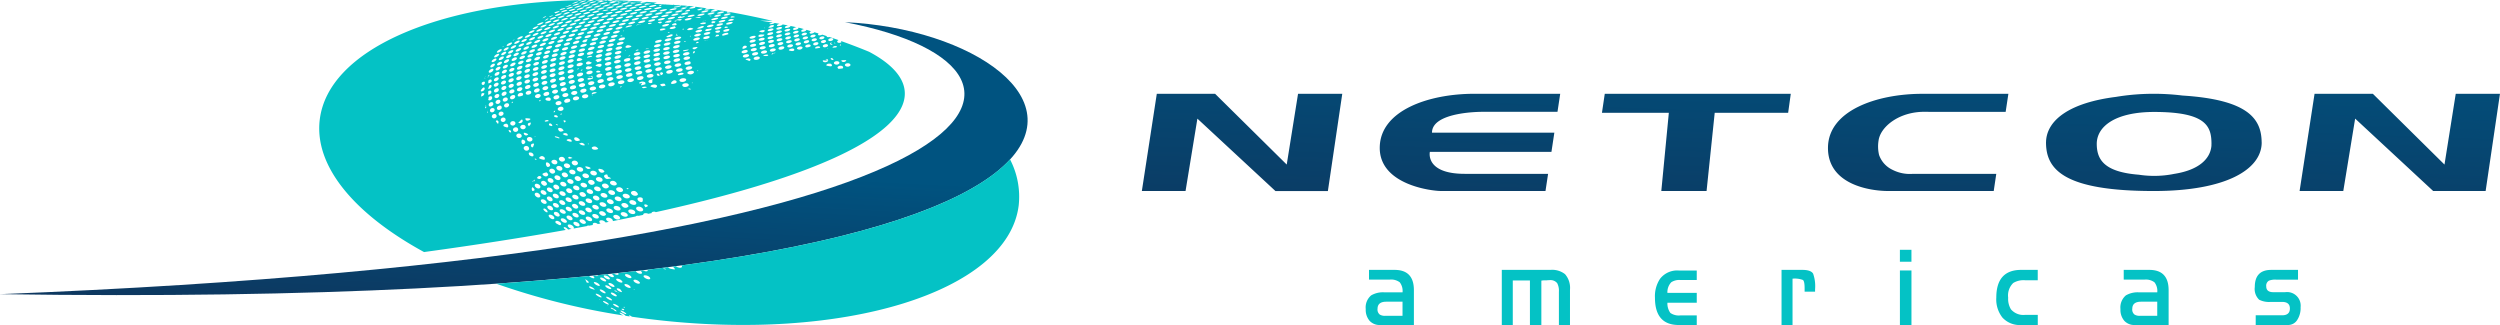<svg id="Logo" xmlns="http://www.w3.org/2000/svg" xmlns:xlink="http://www.w3.org/1999/xlink" width="294" height="38.222" viewBox="0 0 294 38.222">
  <defs>
    <linearGradient id="linear-gradient" x1="0.771" x2="0.415" y2="1.462" gradientUnits="objectBoundingBox">
      <stop offset="0" stop-color="#005380"/>
      <stop offset="1" stop-color="#103158"/>
    </linearGradient>
    <linearGradient id="linear-gradient-2" x1="0.783" y1="0.563" x2="0.642" y2="1.195" xlink:href="#linear-gradient"/>
  </defs>
  <g id="Grupo_3986" data-name="Grupo 3986" transform="translate(134.283 11.029)">
    <path id="Caminho_7" data-name="Caminho 7" d="M249.678-9.123h1.358v-1.4h-1.358Zm30.264,4.7h-1.905q-1.019,0-1.03.824a.747.747,0,0,0,.263.688,1.124,1.124,0,0,0,.658.147h2.014Zm-88.755,0H189.28c-.68,0-1.023.274-1.031.824a.751.751,0,0,0,.263.688,1.127,1.127,0,0,0,.658.147h2.016Zm18.39,2.742V-5.592a1.912,1.912,0,0,0-.2-1.009,1.008,1.008,0,0,0-.9-.356,2.974,2.974,0,0,0-.361.024h-.273a1.41,1.41,0,0,0-.33.037v5.216H206.17V-6.922h-2.017v5.241h-1.292V-8.164h5.73a2.434,2.434,0,0,1,1.709.505,2.453,2.453,0,0,1,.58,1.832v4.146Zm67.726,0a1.587,1.587,0,0,1-1.238-.5,1.976,1.976,0,0,1-.449-1.372,1.853,1.853,0,0,1,.635-1.611,2.734,2.734,0,0,1,1.567-.358h2.125a1.643,1.643,0,0,0-.328-1.182,1.686,1.686,0,0,0-1.171-.318H276V-8.164h3.013q2.266,0,2.267,2.387v4.1Zm18.018,0h-3.8V-2.824h3.1c.614,0,.92-.265.92-.8,0-.515-.306-.775-.92-.775h-1.325a2.584,2.584,0,0,1-1.369-.257,1.748,1.748,0,0,1-.514-1.489q0-2.017,1.927-2.018h3.156v1.145h-2.587a2.01,2.01,0,0,0-.832.122.671.671,0,0,0-.318.664q0,.69.833.69h1.392A1.6,1.6,0,0,1,296.8-3.772a2.528,2.528,0,0,1-.4,1.5,1.257,1.257,0,0,1-1.08.59m-31.371,0a2.768,2.768,0,0,1-2.212-.873,3.452,3.452,0,0,1-.722-2.35q0-3.26,2.934-3.26h1.939v1.218H264.4a2.348,2.348,0,0,0-1.391.321,2.045,2.045,0,0,0-.6,1.721,2.391,2.391,0,0,0,.329,1.379,1.917,1.917,0,0,0,1.666.652h1.489v1.193Zm-40.276,0q-2.8,0-2.8-3.209a3.7,3.7,0,0,1,.6-2.227,2.546,2.546,0,0,1,2.2-.973h2.115v1.119h-1.906a1.717,1.717,0,0,0-1.085.258,1.676,1.676,0,0,0-.459,1.256h3.451V-4.3h-3.451a1.9,1.9,0,0,0,.35,1.2,1.744,1.744,0,0,0,1.183.289h1.918v1.132Zm14.8-3.924v-.408c0-.541-.066-.862-.2-.964a2.7,2.7,0,0,0-1.221-.153v5.449h-1.293V-8.164h2.454c.665,0,1.085.15,1.26.444a4.385,4.385,0,0,1,.23,1.833V-5.6Zm11.207,3.924h1.358V-8.1h-1.358Zm-61.133,0a1.587,1.587,0,0,1-1.238-.5,1.984,1.984,0,0,1-.448-1.372,1.849,1.849,0,0,1,.636-1.611,2.727,2.727,0,0,1,1.566-.358h2.126a1.647,1.647,0,0,0-.329-1.182,1.688,1.688,0,0,0-1.173-.318h-2.442V-8.164h3.012q2.267,0,2.267,2.387v4.1Z" transform="translate(-160.533 28.874)" fill="#04c2c5" fill-rule="evenodd"/>
    <path id="Caminho_8" data-name="Caminho 8" d="M283.12-25.215a.63.63,0,0,1-.005.081c0,.032,0,.065,0,.1l0,.039c-.13,1.559-1.5,2.857-4.365,3.307a11.688,11.688,0,0,1-2.371.239,11.775,11.775,0,0,1-1.8-.137c-4.117-.321-4.934-1.808-4.951-3.6v-.056c.026-2.06,2.235-3.725,6.747-3.725,6.106,0,6.734,1.666,6.746,3.725h0l0,.012Zm5.9-.171,0-.029c-.03-2.731-1.569-4.993-9.306-5.482a27.5,27.5,0,0,0-3.376-.207,26.8,26.8,0,0,0-4.458.366c-5.385.681-7.956,2.656-8.2,5.025l-.006.058c-.005.048-.005.1-.007.145s-.006.083-.006.124v.053c.023,3.134,2.114,5.664,12.682,5.664,8.479,0,12.634-2.53,12.682-5.664h0l0-.034Zm9.6,5.717h-5.138L295.241-31.1h6.86l8.421,8.32,1.323-8.32h5.2L315.36-19.669h-6.166l-9.179-8.517Zm-74.878,0H218.42l.885-9.2h-7.866l.331-2.233h21.875l-.309,2.233H224.7ZM205.106-21.69h-9.794c-4.705,0-4.109-2.585-4.109-2.585H205.5l.341-2.255H191.452c0-2.5,5.916-2.452,5.916-2.452h8.842l.321-2.122H196.408c-5.336,0-11.07,1.956-11.1,6.331s6.1,5.1,7.2,5.1H204.8Zm52.706,0h-9.787a4.485,4.485,0,0,1-2.426-.478,3.03,3.03,0,0,1-1.569-1.739,4.3,4.3,0,0,1-.064-1.678c.2-1.605,2.367-3.4,5.368-3.4.145,0,.746.006.746.006h8.835l.32-2.122H249.12c-5.337,0-11.07,1.956-11.1,6.331s4.99,5.1,7.092,5.1h12.4Zm-95.342,2.021h-5.138L159.089-31.1h6.86l8.42,8.32L175.7-31.1h5.2l-1.691,11.435h-6.165l-9.181-8.517Z" transform="translate(-157.333 31.104)" fill-rule="evenodd" fill="url(#linear-gradient)"/>
  </g>
  <g id="Grupo_3987" data-name="Grupo 3987">
    <path id="Caminho_9" data-name="Caminho 9" d="M0-8.562C120.09-13.3,128.427-34.992,99.368-40.548,129.025-39.21,151.256-6.306,0-8.562" transform="translate(0 43.156)" fill-rule="evenodd" fill="url(#linear-gradient-2)"/>
    <path id="Caminho_10" data-name="Caminho 10" d="M123.338-24.727c-4.287,4.673-15.7,9.333-38.169,12.4a.176.176,0,0,1-.056.016.159.159,0,0,1-.031,0q-.708.1-1.43.191a.505.505,0,0,1,.1.061l.2.234c-.028.029-.056.06-.4-.016a.757.757,0,0,1-.4-.164c-.012-.011-.007-.03.007-.051q-.893.115-1.81.226a.382.382,0,0,1-.063.008l.024,0q-.726.088-1.465.174a.491.491,0,0,1,.219.234c.018.079-.045.178-.3.125h0a.724.724,0,0,1-.448-.3q-.755.087-1.524.171a.272.272,0,0,1-.1.011q-.759.083-1.533.164l.3-.03a.668.668,0,0,1,.283.257c.058.137-.112.184-.325.09a.93.93,0,0,1-.377-.284.144.144,0,0,1-.008-.019l-1.184.12c.05.131-.121.136-.321.048l-.029-.013-.234.023a.632.632,0,0,1,.173.177c.083.144-.06.158-.248.087a.975.975,0,0,1-.35-.223q-5.153.5-10.922.9A83.4,83.4,0,0,0,77.861-6.374c-.252-.108-.528-.314-.406-.329a.256.256,0,0,1,.095.012,1.629,1.629,0,0,1,.517.283c.033.032.049.056.049.072l-.228-.034q.486.076.976.148l-.236-.036L78.6-6.286c-.071-.073-.055-.112.008-.1l0,0c.033.009.041.011.281.161q1.048.153,2.112.284c22.7,2.786,42.113-3.2,43.362-13.384a9.5,9.5,0,0,0-1.024-5.409M102.2-35.991l-.011,0-.217.007c-.19.047-.223.135-.233.164-.023.063.077.081.143.093h0l.077.016.042.007h0c.161.031.311.061.385-.021.035-.039.03-.211-.191-.264M75.281-43.246c.193-.049.428-.142.41-.177h0a1.476,1.476,0,0,0-.525.065c-.134.035-.373.123-.355.164h0a1.356,1.356,0,0,0,.471-.052m2.436.013c.207-.046.379-.123.362-.139a1.12,1.12,0,0,0-.185.006H77.85L77.8-43.38a1.35,1.35,0,0,0-.44.091c-.087.032-.179.073-.111.111a2.283,2.283,0,0,0,.463-.056m-4.632,0c.252-.067.434-.142.418-.175l0,0a1.683,1.683,0,0,0-.814.222c-.008.034.113.036.4-.044m3.572.1c.181-.046.412-.131.369-.174h0a1.243,1.243,0,0,0-.5.051c-.163.039-.346.112-.345.153s.229.031.479-.029m-2.422,0c.156-.04.444-.128.412-.178h0a1.51,1.51,0,0,0-.829.212c0,.036.142.036.418-.034m5,.025c.195-.045.434-.129.382-.172l-.019-.006a1.811,1.811,0,0,0-.556.062c-.155.04-.365.121-.319.161h0a1.319,1.319,0,0,0,.511-.045m-7.1.014a1.415,1.415,0,0,0,.461-.193l0,0a.9.9,0,0,0-.316.041,2.334,2.334,0,0,0-.449.2c-.006.016-.006.016.308-.046m3.432.075c.194-.047.454-.143.418-.187h0a1.4,1.4,0,0,0-.489.053.806.806,0,0,0-.391.172c0,.04.217.02.463-.039M73.265-43c.18-.049.438-.136.419-.184h0a1.529,1.529,0,0,0-.817.221c-.007.037.13.036.4-.035m4.829.013c.193-.044.43-.129.374-.178a1.385,1.385,0,0,0-.849.195c-.011.051.217.043.475-.017m4.8.059h.016l-.023-.033-.014-.011c-.017-.007-.017-.007-.154.006l.009.031.018.014h.029c.04,0,.078,0,.118-.007m-2.044-.025c.186-.042.434-.124.357-.175a1.492,1.492,0,0,0-.858.178c-.025.058.184.068.5,0m-3.824.064c.215-.054.422-.133.368-.178a1.369,1.369,0,0,0-.843.2c-.014.052.174.057.475-.021m-2.493,0c.174-.047.423-.133.382-.182a1.462,1.462,0,0,0-.824.211c-.016.052.185.038.443-.03m-2.194.018c.185-.053.4-.15.394-.187l0,0a1.362,1.362,0,0,0-.468.075c-.205.064-.377.148-.368.18a1.178,1.178,0,0,0,.445-.066m7.371.022c.226-.052.414-.146.363-.184a1.561,1.561,0,0,0-.532.047.69.69,0,0,0-.356.158c-.02.061.306.03.525-.021m2.428.1.089-.019a.686.686,0,0,0,.093-.07c.03-.024.061-.046.093-.068-.054,0-.109,0-.159.007a1.02,1.02,0,0,0-.223.1l.014.025c.028.013.063.017.093.027m-6.188-.021c.224-.06.429-.149.379-.185a1.491,1.491,0,0,0-.878.226c0,.047.243.027.5-.04m-2.426.011c.24-.063.436-.157.4-.194-.111-.061-.81.132-.812.224,0,.045.182.031.411-.03m5.037.017c.267-.065.417-.143.353-.178a1.358,1.358,0,0,0-.847.191c-.019.058.188.063.494-.013m-7.168.016c.251-.076.394-.155.386-.185-.03-.029-.222.034-.222.036a1.633,1.633,0,0,0-.228.1c-.083.038-.18.065-.263.1l-.035.022a1.551,1.551,0,0,0,.363-.073M81.42-42.7c.209-.051.39-.136.319-.179-.155-.062-.846.089-.85.19,0,.059.261.054.531-.011m2.961.034c.238-.059.294-.126.269-.139a1.1,1.1,0,0,0-.25.044c-.092.018-.2.023-.3.04l-.071.011c-.21.04-.214.056-.219.075-.018.067.294.039.573-.03m-9.479.02c.112-.032.391-.124.337-.182a1.327,1.327,0,0,0-.817.214c-.021.056.226.039.48-.032m2.549.018c.19-.047.446-.138.374-.191-.137-.069-.835.1-.84.208,0,.042.159.061.465-.017m-4.919,0c.212-.061.435-.157.416-.2a1.505,1.505,0,0,0-.841.246c-.008.043.189.02.425-.046m7.694.03c.2-.047.434-.141.362-.188h0c-.188-.061-.879.105-.884.212,0,.053.257.041.523-.025m-6.395.081c.225-.061.439-.152.394-.2a1.286,1.286,0,0,0-.809.221c-.016.048.138.054.415-.023m2.547,0c.193-.051.4-.154.355-.2a1.355,1.355,0,0,0-.524.06c-.169.046-.338.13-.338.172s.309.016.507-.037m-5.654.082c.008,0,.008,0,.157-.072a.987.987,0,0,0-.137.034.2.2,0,0,0-.075.04s0,0,.054,0m8.357-.05c.182-.046.422-.133.336-.187h0a1.289,1.289,0,0,0-.834.2c-.014.058.2.068.5-.009m-7.52.006c.169-.051.429-.15.4-.2l0,0a1.39,1.39,0,0,0-.781.242c-.013.046.156.031.385-.038m10.416.034c.274-.066.426-.151.339-.188a1.245,1.245,0,0,0-.838.187c-.011.06.2.074.5,0m3.038.023a.755.755,0,0,0,.318-.156l-.016-.007a1.388,1.388,0,0,0-.713.084.407.407,0,0,0,.09.011,1.087,1.087,0,0,1,.125,0c.036,0,.014.015,0,.021-.087.041-.19.073-.281.11a1.738,1.738,0,0,0,.477-.059m-9.719.025c.2-.059.394-.143.329-.189l-.028-.01c-.166-.035-.9.15-.775.252a1.075,1.075,0,0,0,.474-.053m2.7.019c.2-.054.377-.145.311-.189l-.04-.011c-.236-.033-.909.147-.769.243h0a1.136,1.136,0,0,0,.5-.045m-5.158-.006c.232-.069.422-.166.39-.2l-.01-.006c-.143-.052-.85.165-.831.257.009.041.219.018.451-.052m-2.093.019c.1-.031.331-.128.291-.165-.04-.021-.063-.011-.145.019-.137-.05-.537.148-.532.231l.006,0a1.935,1.935,0,0,0,.379-.088m10.306-.177h0c-.258,0-.722.126-.755.224-.022.066.275.047.526-.014.189-.048.432-.143.347-.195v0h0a.4.4,0,0,0-.114-.014m5.794.261c.209-.05.377-.145.27-.183a1.333,1.333,0,0,0-.583.142c-.01.022.1.054.147.059a.484.484,0,0,0,.166-.018m-2.915-.067c.133-.031.236-.1.16-.135h0a.342.342,0,0,0-.067-.012c-.343-.026-.865.169-.731.234h0a5.2,5.2,0,0,0,.638-.086m-9.7.086c.169-.048.419-.146.363-.2h0a1.239,1.239,0,0,0-.807.228c0,.051.166.053.446-.026m2.64,0c.209-.06.395-.156.331-.195a1.3,1.3,0,0,0-.5.049.676.676,0,0,0-.346.191c-.011.045.252.027.512-.046m-4.719-.187h0a1.535,1.535,0,0,0-.422.087c-.135.046-.32.137-.291.179h0a.936.936,0,0,0,.431-.06c.159-.05.379-.147.343-.195l-.016-.007a.171.171,0,0,0-.046,0m7.522.23c.186-.049.4-.142.307-.194-.19-.064-.813.09-.824.2-.007.064.248.059.518-.011m-3.714-.027c.059-.016.157-.042.1-.083a.84.84,0,0,0-.366.027.762.762,0,0,0-.327.138,2.367,2.367,0,0,0,.594-.083m6.7.052c.209-.056.383-.139.29-.187-.171-.061-.81.088-.826.194-.008.065.224.075.536-.007m2.943.027.038-.009.064-.086-.046-.059a.7.7,0,0,0-.546.172c-.015.064.367.011.489-.018m-12.383.039c.184-.056.387-.167.352-.206l-.016-.006a1.435,1.435,0,0,0-.506.082c-.145.05-.336.146-.3.19h0a1.2,1.2,0,0,0,.471-.062m5.513-.2h0c-.257,0-.688.14-.7.225-.006.054.169.083.5-.008.18-.049.415-.144.324-.2h0a.372.372,0,0,0-.123-.017m-7.8.223c.131-.045.374-.144.345-.2l-.008-.006a1.27,1.27,0,0,0-.762.255c0,.052.178.029.425-.052m10.578.024c.184-.051.354-.154.28-.194l-.05-.011c-.328-.025-.933.173-.78.259h0a1.437,1.437,0,0,0,.548-.056m3,.027c.245-.068.358-.146.258-.184-.221-.066-.806.1-.81.2,0,.065.286.058.551-.016m3.053,0c.205-.057.366-.139.262-.182-.226-.063-.776.085-.8.184-.013.069.235.082.535,0m-12.867.049c.2-.06.386-.16.331-.206h0c-.162-.069-.805.118-.8.23,0,.058.232.046.47-.025m2.72.011c.185-.052.4-.154.326-.2-.132-.062-.827.094-.851.23-.012.066.252.052.525-.027m-5.229,0c.154-.05.4-.149.346-.2l0,0c-.117-.069-.784.146-.774.248,0,.052.2.032.432-.041m-2.2.043c.214-.069.388-.167.371-.207l-.018-.008a1.34,1.34,0,0,0-.43.091c-.192.071-.178.079-.126.113l.03.019c0,.031.031.038.173-.008M80.3-41.949c.259-.072.38-.156.29-.195-.209-.071-.784.089-.815.2-.023.07.217.083.525-.006m3.048.021c.177-.047.36-.144.262-.193h0c-.219-.059-.807.089-.807.2,0,.071.276.067.547-.008m6.1,0c.226-.065.326-.144.224-.176-.229-.058-.76.089-.775.185-.01.071.247.08.551-.01m-15.844.076c.181-.056.416-.164.359-.215-.16-.068-.8.13-.825.251-.012.057.219.038.466-.036m2.673.008c.174-.05.384-.152.305-.205h0c-.185-.072-.785.116-.8.221-.01.068.236.06.5-.015m2.908.012c.242-.073.358-.158.272-.2-.208-.072-.814.11-.816.212,0,.068.237.075.544-.017m-7.982,0c.2-.067.394-.165.355-.212a1.167,1.167,0,0,0-.767.248c-.008.052.144.053.412-.036m10.957.022c.206-.059.375-.159.283-.2-.21-.06-.814.1-.843.219-.019.082.331.047.56-.02m6.166,0c.133-.04.348-.13.219-.182-.2-.059-.774.086-.776.195,0,.07.262.078.557-.013m-3.109.021c.177-.05.361-.145.248-.195-.215-.058-.778.081-.793.2-.008.075.27.072.545,0m-10.024.06c.24-.075.379-.169.31-.207-.171-.068-.781.106-.8.229-.007.055.175.077.487-.022m-2.594.009c.133-.046.372-.147.305-.2-.121-.072-.76.124-.778.24-.01.066.215.05.473-.038m5.42.017c.195-.056.372-.167.3-.213-.131-.055-.791.079-.832.232-.025.094.37.029.536-.019m12.218,0c.123-.038.325-.128.191-.176-.2-.058-.749.084-.754.194,0,.078.3.069.563-.018M81-41.679c.142-.042.375-.138.255-.195-.183-.072-.8.09-.805.209,0,.076.281.066.551-.014m3.048.013c.174-.051.389-.145.265-.2h0c-.229-.066-.79.1-.8.2,0,.061.205.091.531,0m3.122-.006c.177-.052.321-.155.229-.194a.306.306,0,0,0-.076-.008c-.367-.009-.874.182-.7.261h0v0a1.4,1.4,0,0,0,.54-.059M70.559-41.9h0a1.477,1.477,0,0,0-.382.081.709.709,0,0,0-.354.206c0,.046.233.007.418-.054s.394-.18.373-.223h0a.125.125,0,0,0-.053-.009m17.641.331.012,0V-41.6l-.011-.011-.054-.007-.128-.011-.042.03-.007.007.149.035.011,0,.024,0Zm-14.086-.013c.182-.058.395-.167.327-.218-.149-.075-.841.145-.821.262.008.057.25.033.494-.044m2.783,0c.039-.014.382-.128.26-.2-.2-.076-.783.111-.8.221-.008.072.23.079.538-.02m12.206.019c.188-.057.316-.151.21-.192h0c-.218-.052-.74.083-.754.2-.011.085.3.071.546,0m-17.491-.009c.209-.075.353-.174.306-.21-.138-.068-.747.13-.763.248-.01.064.222.044.457-.038m8.236.02c.2-.059.36-.16.269-.209-.2-.064-.777.086-.8.209-.016.079.263.08.533,0M69.294-41.5a1.894,1.894,0,0,0,.346-.182l-.2.049-.022,0c-.282.111-.275.132-.272.14.01.025.081.012.147-.013m16.695-.04c.135-.043.355-.137.227-.186-.181-.045-.757.063-.783.195-.014.077.253.088.556-.008m-3.075,0c.193-.061.338-.158.247-.2-.175-.061-.819.09-.827.225,0,.084.321.055.58-.026m8.039.093.025,0-.048-.065a1.512,1.512,0,0,0-.238-.042.253.253,0,0,0-.2.088c-.023.04.005.066.068.068a1.937,1.937,0,0,0,.392-.047m-15.168.008c.2-.068.365-.16.281-.211-.159-.074-.77.1-.789.225-.01.071.214.08.508-.014m-2.717,0c.158-.053.359-.156.287-.211-.138-.076-.755.119-.768.242-.008.073.262.043.481-.031m13.8.057L87-41.461a.866.866,0,0,0-.293-.01c-.114.019-.341.092-.346.092l-.019.027c.147-.006.489-.021.523-.027m-8.2-.037c.184-.053.4-.163.3-.219-.215-.066-.81.107-.826.239-.01.07.261.06.525-.02m6.238-.013c.119-.038.231-.133.182-.154-.04,0-.057,0-.167.033a.809.809,0,0,1-.116.03.376.376,0,0,1-.154,0c-.009,0-.009,0,.018-.058-.21.058-.378.1-.38.18,0,.059.172.112.616-.029m-3.176.03c.172-.053.351-.155.236-.205-.2-.072-.792.091-.785.217,0,.08.309.061.549-.012m-11.147,0c.2-.068.4-.178.362-.23h0c-.14-.068-.8.164-.79.281,0,.046.206.023.428-.052m-2.21.076-.009.011c.293-.13.293-.13.31-.141a1.313,1.313,0,0,0,.138-.113c-.116.007-.116.007-.159.032a.785.785,0,0,0-.28.211m21.555,0c.124-.043.322-.14.177-.189-.179-.052-.727.076-.738.2-.007.073.248.1.561-.009m-15.259.036c.188-.058.373-.178.312-.227h0c-.195-.072-.823.131-.812.261.007.065.313.025.5-.034M72.049-41.3c.14-.049.356-.151.286-.211-.167-.079-.766.155-.76.253,0,.054.169.07.474-.043m5.486.019c.165-.053.373-.155.262-.212-.171-.074-.767.094-.786.222-.013.073.227.086.524-.009m3.01.013c.214-.066.381-.165.269-.218-.188-.066-.788.1-.793.217,0,.065.2.1.524,0m3.137,0c.175-.055.314-.167.222-.209-.157-.051-.807.082-.805.234,0,.1.416.028.583-.025m-14.057.034c.16-.059.379-.165.331-.222h0c-.109-.067-.719.153-.732.266-.007.053.153.048.4-.042m19.133.067c.166-.053.343-.16.221-.207-.233-.054-.77.1-.767.226,0,.08.308.059.545-.019m-12.328.02c.191-.061.341-.168.253-.218-.176-.075-.781.1-.78.231,0,.078.272.073.527-.013m-2.859,0c.143-.047.39-.158.291-.22-.162-.081-.783.123-.764.249.008.067.231.054.473-.03m12.067.012c.171-.057.338-.158.213-.21-.224-.058-.745.084-.763.205-.013.087.281.09.55,0m-6.241,0c.229-.074.361-.181.273-.219-.211-.063-.794.1-.821.235-.019.09.293.067.548-.016m3.107,0c.039-.014.363-.129.2-.2h0c-.239-.07-.765.1-.775.215-.008.074.249.1.575-.014m-11.491.006c.171-.061.381-.177.322-.227a.9.9,0,0,0-.466.073c-.15.054-.317.151-.315.205s.224.033.46-.052m13.525.077a.451.451,0,0,0,.166-.084s.051-.049.006-.073l-.029-.011a1.667,1.667,0,0,0-.435.039.689.689,0,0,0-.279.144.934.934,0,0,1,.247-.053.476.476,0,0,1,.18.025.466.466,0,0,0,.145.013M68.7-41.06c.028-.008.4-.162.342-.237-.006,0-.006,0-.057-.009a1.306,1.306,0,0,0-.383.279l.1-.032m15.265.024-.026.009h.014l0,0,.009-.008Zm3.466.02-.01,0-.007,0Zm3.147-.235h-.007a.314.314,0,0,0-.066.007c-.06.014-.3.1-.3.176s.257.091.551-.018c.1-.039.107-.047.11-.056s-.038-.052-.068-.063h-.008l.008,0h0l-.027-.008a.826.826,0,0,0-.194-.04m-3.044.257h0l.064-.031-.006,0h-.086l-.081,0,.1.022m-.181.007c.015,0,.015,0,.061-.029l-.01,0a1.351,1.351,0,0,0-.2.034l-.009.026c.052-.011.107-.019.157-.033m-3.32.052.044-.011c.046-.03.047-.047.006-.06a.745.745,0,0,0-.13-.02c-.069.039-.128.085.04.091ZM75.284-41c.178-.059.375-.178.286-.23-.187-.061-.781.1-.8.255-.013.09.3.047.518-.025m-2.728,0c.227-.084.346-.178.273-.221-.186-.08-.771.152-.757.255.008.065.209.067.485-.034m8.788.014c.2-.068.335-.163.221-.214-.19-.067-.771.1-.777.22,0,.073.232.1.556-.006m-3.1.009c.2-.065.345-.169.242-.221-.208-.068-.758.092-.776.224-.011.086.263.084.534,0m-8.218.026c.162-.06.356-.173.3-.227v0c-.14-.072-.737.151-.728.273,0,.058.215.038.431-.044m19.606.038c.169-.056.289-.17.181-.211h0c-.221-.049-.755.1-.741.233.012.1.375.044.562-.02m-6.37.08c.137-.018.358-.183.227-.232a1.077,1.077,0,0,0-.719.184c-.048.061-.021.065,0,.065h.009c.049,0,.092-.009.14-.009s.087.011.129.009h.028c.047,0,.047,0,.186-.019m-9.06-.019c.13-.048.35-.155.245-.217l-.051-.016c-.221-.029-.854.192-.683.3h0a.929.929,0,0,0,.488-.064m2.911.006c.194-.067.355-.166.245-.223-.183-.077-.776.1-.773.236,0,.068.214.1.528-.013m3.051.014c.187-.059.338-.178.246-.228v0c-.209-.058-.781.093-.8.245-.016.1.387.038.554-.015m-8.451-.248h0c-.232,0-.685.18-.688.3,0,.065.286.021.466-.043s.365-.191.31-.239h0a.238.238,0,0,0-.087-.014m10.5.336h.016c.18-.112.214-.142.116-.177s-.165-.013-.434.043l.049.058.011.011.019.021a.48.48,0,0,0,.224.045m6.314-.027.044-.011A1.651,1.651,0,0,0,88.7-40.9c.016-.026,0-.041-.044-.057a.73.73,0,0,0-.356,0,.085.085,0,0,0-.052.039v.064l-.016.054c0,.048.063.06.105.064.022,0,.022,0,.2-.044M69.095-40.8c.124-.051.344-.163.29-.223l-.011-.008c-.147-.059-.737.18-.709.289.014.059.2.034.43-.058m11.979.13c.205-.076.135-.1.108-.113a.64.64,0,0,0-.345.028c-.061.015-.062.016-.065.021s0,0-.015.065a.477.477,0,0,0,.155.031.469.469,0,0,0,.161-.032m-7.949-.03c.183-.065.338-.182.26-.232h0c-.188-.068-.771.132-.75.259.011.073.254.06.49-.025m22.449-.016a.392.392,0,0,0,.094-.059l-.234-.042a.411.411,0,0,1-.065.021c-.054.015-.116.026-.168.041-.036.011-.07.025-.083.028-.033.014-.08.045-.075.067.015.064.348.028.531-.057m-8.112.053c.109-.034.163-.13.065-.161a.906.906,0,0,0-.641.137c0,.062.364.088.576.023m-8.473-.027c.139-.048.372-.157.232-.224-.234-.073-.763.105-.769.227-.006.091.264.09.537,0m-3.027,0c.177-.06.379-.18.281-.241-.216-.071-.8.121-.8.263,0,.081.29.054.518-.023m14.534.023c.156-.058.31-.168.179-.217h0c-.2-.043-.713.08-.72.232-.007.1.329.065.543-.014m-20.029,0c.139-.054.377-.17.293-.235h0c-.145-.077-.743.149-.727.271.009.059.184.058.436-.036m9.458.046.008,0-.014-.012c-.059.013-.094.019-.132.03-.01,0-.01,0-.078.038a1.382,1.382,0,0,0,.216-.054m-11.774.009c.159-.066.358-.188.315-.239h0c-.129-.069-.778.211-.73.314.021.045.211.012.419-.073m15.889.086.022,0,.062-.051s-.021-.149-.08-.172a.579.579,0,0,0-.431.137c-.049.051-.033.093.038.108a1.376,1.376,0,0,0,.389-.019M79.7-40.567l.012,0-.03-.026a.238.238,0,0,0-.153.02.416.416,0,0,0-.17.088c.112-.028.226-.054.341-.08m-1.848.024c.215-.076.366-.184.243-.236a.348.348,0,0,0-.1-.015c-.295-.011-.821.2-.624.3h0v0h0a.9.9,0,0,0,.473-.05m-2.973-.006c.152-.056.328-.168.218-.228-.181-.078-.75.109-.751.245,0,.1.326.058.533-.018m-2.842.009c.2-.072.366-.192.3-.246-.186-.069-.778.146-.773.283,0,.075.262.04.474-.038m17.352.032c.146-.055.307-.158.148-.212h0c-.252-.058-.712.1-.705.219,0,.086.281.1.559-.007m-19.862,0h0c.213-.09.332-.191.274-.231-.16-.081-.718.166-.717.273,0,.067.183.067.444-.042M83-40.425c.142-.053.339-.161.185-.221-.192-.06-.771.091-.752.23.011.076.26.106.566-.009m-9.235.025c.135-.052.364-.169.245-.236-.174-.081-.746.111-.747.251,0,.072.2.1.5-.015m2.987,0c.166-.061.3-.184.209-.23a.142.142,0,0,0-.055-.012c-.338-.025-.876.218-.693.315h0a1.12,1.12,0,0,0,.537-.073m-5.741.028c.219-.086.338-.193.264-.236-.184-.082-.729.152-.728.268,0,.068.205.071.464-.032m17.271.027c.171-.066.267-.174.139-.22-.237-.054-.709.09-.712.218,0,.1.312.1.573,0m-19.713.018c.16-.067.324-.2.28-.243l-.019-.007a1.065,1.065,0,0,0-.467.113c-.125.059-.282.171-.234.221h0a.878.878,0,0,0,.44-.084m10.207-.04c.033-.012.191-.068.093-.112h0a.983.983,0,0,0-.5.058c-.169.056-.179.077-.24.194a5.83,5.83,0,0,0,.652-.14m16.669.061c.031-.014.292-.143.022-.217a1.553,1.553,0,0,0-.275.043c-.053.026-.062.066-.1.1s-.09.054-.128.084l-.018.017-.014.024c0,.045.25.08.515-.046m-5.378.093c.046-.018.186-.071.018-.119a.458.458,0,0,0-.078-.017l-.035,0c-.048,0-.1.007-.145.012-.065.084-.067.087-.063.108.011.065.238.039.3.012m7.321-.059c.079-.042.145-.1.142-.152l-.284-.057c-.193.035-.4.134-.379.238s.329.072.521-.028m-21.8.032c.142-.056.346-.165.214-.231-.195-.079-.748.1-.75.245,0,.093.269.089.537-.014m18.935.059h.01l-.019-.025-.013-.007-.067.018c-.005,0-.005,0,.008.039l.081-.024m-21.844-.052c.21-.083.343-.2.264-.246-.2-.073-.781.136-.771.282,0,.084.281.049.506-.037m-2.638.02c.2-.083.307-.192.239-.234-.177-.077-.742.149-.712.281.015.071.25.047.473-.048m17.093.026c.183-.078.255-.178.154-.216-.121-.034-.21,0-.424.093l-.04.018h0c-.173.074-.257.111-.254.155.007.076.365.031.563-.052m-3.257.059a.454.454,0,0,0,.153-.083c0-.008,0-.008-.1-.17-.389.084-.6.131-.606.241,0,.086.255.127.553.011M67.522-40.1a1.081,1.081,0,0,0,.368-.276c-.166-.083-.71.2-.682.3.017.059.215.014.314-.025m17.448.09h.011q.006-.04.017-.081l-.186.023.008.038.018.017h0l.044.006c.031,0,.057,0,.086,0m-7.455-.081c.205-.08.312-.2.214-.237a.292.292,0,0,0-.071-.013,1.339,1.339,0,0,0-.521.105c-.143.067-.24.171-.149.217h0a1.014,1.014,0,0,0,.525-.072m11.677.014c.212-.085.275-.19.14-.229-.267-.06-.719.112-.693.232.015.08.27.11.554,0M74.5-40.09c.213-.087.3-.191.205-.235-.229-.083-.768.135-.743.259.015.071.235.1.537-.024m21.9.014c.136-.07.193-.17.045-.211-.2-.05-.62.088-.584.225.028.108.344.085.539-.014m-24.792.015c.164-.063.338-.184.245-.246-.193-.078-.734.123-.722.267.006.08.243.07.477-.021m-2.59.031c.2-.086.341-.21.282-.25-.17-.075-.753.168-.731.307.01.07.253.026.449-.056M85.956-40s.142-.06.137-.1l-.027-.024-.079-.021-.055-.02a.5.5,0,0,0-.3-.013c-.094.031-.266.151-.254.2.018.07.353.067.573-.023m-3.207.02c.071-.027.073-.033.078-.046L82.8-40.1c-.184-.026-.184-.026-.2-.026a1.783,1.783,0,0,0-.293.041.175.175,0,0,0-.141.147c.016.112.418.016.586-.05m-6.367.054c.216-.087.294-.188.183-.232-.242-.079-.748.117-.743.249.006.088.281.1.559-.016m-2.857-.253h0a1.311,1.311,0,0,0-.476.11c-.124.059-.25.171-.167.224h0a1.037,1.037,0,0,0,.51-.071c.169-.068.3-.2.217-.251l-.026-.008a.3.3,0,0,0-.058,0m14.607.247c.024-.009.091-.038.126-.173a4.872,4.872,0,0,0-.606.063c-.044.013-.169.09-.152.162.023.1.338.075.633-.052m-10.248.114,0,0c.061-.034.063-.034.07-.079l-.04,0c-.06.055-.06.055-.033.072m-7.3-.079c.154-.064.348-.183.249-.249h0c-.205-.08-.728.155-.71.279.009.063.178.089.462-.029m7.307.081-.011,0v.007h0l.015-.011Zm17.487-.066c.142-.076.223-.176.062-.222h0c-.24-.046-.635.11-.595.234.026.085.3.111.536-.012m1.987.03c.154-.087.165-.18.03-.211a.462.462,0,0,0-.165-.006c-.3.034-.554.231-.31.3h0a.681.681,0,0,0,.443-.084m-29.294.012c.211-.1.315-.2.25-.242l-.013-.007c-.158-.061-.721.2-.67.311.028.061.23.03.433-.061m9.81.09h0l0-.052,0,0-.073.058Zm12.311-.07c.166-.079.185-.191.085-.227-.2-.051-.692.1-.659.236.022.1.329.106.573-.01m-14.931.061c.183-.071.307-.191.2-.248-.225-.073-.759.117-.734.259.019.089.291.082.535-.012m-2.963.006c.133-.058.322-.173.2-.241l-.056-.016c-.249-.031-.822.217-.628.327h0v0a.857.857,0,0,0,.48-.073m22.065.056c.122-.057.205-.17.054-.216h0c-.211-.035-.566.092-.558.158,0,.039.095.039.141.059l.015.006.073.013a.414.414,0,0,0,.091.022.361.361,0,0,0,.185-.041m-7.424-.028c.171-.067.259-.181.116-.231-.215-.058-.719.086-.7.234.014.111.349.093.58,0m-17.364.008c.159-.071.335-.2.255-.255-.129-.068-.736.144-.729.3,0,.078.244.054.473-.047m19.531.077c.113-.049.2-.193.084-.229a1.021,1.021,0,0,0-.417.043c-.076.025-.076.025-.069.131,0,.064.224.131.4.056m-5.828.05.015,0,.016-.053L83.3-39.66a1.036,1.036,0,0,0-.161-.024l-.037.044v.018a.1.1,0,0,0,.044.012c.045.009.087.011.13.016m-16.112-.063c.141-.067.305-.191.244-.248l0,0c-.152-.07-.706.194-.658.313.023.06.227.029.419-.062m29.223,0c.107-.06.205-.17.03-.216-.236-.055-.639.117-.572.244.048.091.329.1.542-.028m1.961.035c.136-.081.181-.186.02-.225-.269-.047-.579.13-.543.237s.318.11.523-.012m-21.128.012c.149-.059.3-.178.164-.241a.276.276,0,0,0-.082-.017c-.307-.021-.822.21-.6.321h0a.948.948,0,0,0,.514-.064m-3.083.007c.2-.086.305-.207.212-.25l-.042-.01c-.326-.046-.877.228-.677.337h0a.893.893,0,0,0,.506-.078m-2.886.016c.171-.078.31-.188.209-.247-.183-.082-.738.135-.71.279.016.079.243.083.5-.032m-2.668.058c.15-.066.315-.191.234-.25l0,0c-.172-.083-.725.167-.674.3.025.067.236.043.442-.05m15.543.115,0,0c.056-.036.056-.036.059-.081l-.043,0c-.051.054-.051.056-.021.075m0,0-.009,0h.009l.007,0-.007,0ZM87.9-39.7h0c-.02,0-.042,0-.068,0-.335.024-.666.232-.417.314h0a.866.866,0,0,0,.508-.077c.193-.089.231-.185.091-.227A.433.433,0,0,0,87.9-39.7m-11.812.242c.2-.09.273-.194.162-.237-.253-.08-.755.126-.728.259.016.084.266.113.566-.021m19.287.011c.122-.066.16-.189.026-.229a.43.43,0,0,0-.147,0c-.42.046-.567.264-.366.323h0a.893.893,0,0,0,.485-.092m-22.333.015c.034-.014.332-.154.176-.238h0c-.238-.084-.758.148-.715.274.028.084.276.088.541-.034m24.357.017c.143-.083.143-.192,0-.231-.186-.04-.6.092-.548.24.04.11.351.105.546-.009m-27.215.02c.168-.071.314-.21.24-.264h0c-.2-.075-.727.147-.721.3,0,.1.341.023.483-.038m29.192-.014c.094-.062.136-.173-.028-.217-.218-.046-.586.111-.5.25.071.119.385.066.529-.033m-15.1.092.012,0c-.029-.019-.052-.039-.082-.059l-.032-.018-.047-.006c-.064.032-.1.057-.083.078,0,0,.013.009.042.016l.118.013a.28.28,0,0,0,.071-.02m5.919-.135.026-.012a.582.582,0,0,0-.026-.108.088.088,0,0,0-.054-.041c-.184-.035-.676.091-.653.26a.1.1,0,0,0,.115.064,4.856,4.856,0,0,0,.592-.163m-22.416-.169h0c-.221,0-.595.217-.574.321.013.066.184.066.415-.044.18-.083.323-.2.25-.26h0a.212.212,0,0,0-.089-.017m18.005.364,0,0-.042-.045-.042.015.08.027m0,0,.013.012v0l.012-.005h0l-.03-.01Zm-8.047.025.012,0-.006-.041-.018-.016a.3.3,0,0,0-.057-.011c-.039,0-.076,0-.114,0,0,.029-.009.06-.013.088l.2-.013m9.051-.043c.169-.077.264-.189.106-.242-.277-.065-.724.118-.692.243.025.09.307.125.585,0m-11.837,0c.207-.093.291-.208.184-.253-.24-.074-.776.136-.745.292.019.091.316.07.561-.039m14.06.047c.066-.009.183-.122.03-.171-.034-.011-.034-.011-.247.013l-.123.21.339-.052m-17.038-.028c.146-.067.288-.191.176-.252-.179-.076-.744.112-.7.276.025.1.319.073.528-.024m13.758.111h.006c.061-.06.061-.06.061-.092l-.01,0a.249.249,0,0,0-.082.044l-.032.036.014,0Zm8.59-.1c.128-.078.147-.16.1-.182-.078.01-.164,0-.247,0a1.209,1.209,0,0,0-.256.012c-.045.013-.2.1-.172.191.043.118.387.085.575-.023m-25.157.026c.131-.061.325-.185.215-.255h0c-.168-.08-.713.157-.677.3.019.077.222.074.466-.039m14.294.02c.224-.095.259-.2.151-.239-.137-.04-.238.012-.425.105h0c-.264.127-.27.129-.259.17.018.078.319.057.536-.035m12.919,0c.12-.067.2-.194.035-.242-.194-.036-.625.087-.572.262.037.126.364.079.538-.02m2.037.011c.1-.065.18-.183-.005-.232h0c-.251-.044-.594.125-.517.255.053.087.328.11.526-.024m1.963,0c.08-.06.164-.176-.033-.225-.219-.045-.571.113-.482.256.063.1.343.1.515-.031m-33.695.049c.172-.084.324-.217.267-.272-.168-.078-.727.2-.679.338.022.065.236.017.412-.066m10.257.02c.152-.068.324-.189.17-.256-.252-.075-.737.123-.722.254.011.088.252.129.552,0m-3.09.021c.132-.063.281-.178.149-.249-.24-.078-.759.129-.7.281.032.09.329.073.556-.032m-2.984.028c.162-.072.327-.209.221-.271-.219-.076-.742.15-.717.309.013.083.267.063.5-.038m22.407.03c.114-.064.207-.178.049-.228-.213-.04-.688.1-.628.243.042.094.335.12.578-.015m-24.944-.266h0c-.235,0-.706.244-.554.351h0c.132.059.362-.046.426-.078.164-.082.3-.2.212-.256l-.047-.014-.037,0m19.527.313c.149-.074.212-.188.056-.237-.217-.059-.7.087-.669.239.025.128.4.107.613,0m7.529,0c.1-.063.189-.176,0-.227-.247-.056-.634.112-.573.25.054.123.386.091.57-.024m6.047.015c.053-.045.143-.175-.062-.224-.242-.047-.547.13-.452.263.078.111.366.09.514-.039m-1.95.011c.084-.063.15-.181-.036-.228-.235-.049-.572.12-.5.252.058.109.356.115.536-.025m-2.032,0c.14-.09.144-.209.012-.239-.243-.043-.621.112-.559.266.051.124.37.091.547-.026m-21.619.015c.156-.071.255-.208.149-.258-.183-.064-.788.107-.731.294.035.112.408.043.582-.036M65.8-38.934c.138-.071.3-.2.23-.262l0,0c-.146-.079-.662.185-.627.322.016.066.21.039.4-.058m6.923.014c.186-.083.312-.2.191-.264h0c-.242-.082-.729.14-.7.275.016.081.228.117.511-.011m11.749.021c.123-.057.3-.181.105-.248-.268-.065-.724.1-.688.251.025.1.318.117.583,0m-14.643.016c.147-.068.322-.195.2-.264-.228-.086-.716.16-.678.294.022.08.23.085.475-.03m17.771.151h0v0l-.013.006Zm0,0v0l.018,0Zm-20.371-.09c.158-.075.3-.223.234-.276h0c-.179-.075-.707.187-.674.333.018.079.281.022.441-.056m20.5.1h0l.018-.036h0l-.121.025.1.009M77.9-38.8c.152-.071.2-.217.11-.256h0a.281.281,0,0,0-.071-.012c-.329-.019-.812.223-.556.334h0A.861.861,0,0,0,77.9-38.8m8.785.007c.168-.079.248-.2.1-.254-.216-.058-.743.1-.683.276.039.119.393.069.585-.023m-21.718.057c.009,0,.009,0,.121-.1a.633.633,0,0,0-.258.15l.137-.052m29.394-.033c.14-.079.184-.2.012-.248-.2-.047-.656.093-.582.252.054.119.38.1.57,0m-6.772.045,0,0h-.007a.838.838,0,0,0-.115.011.326.326,0,0,0-.071.026l.058.008h.026a.539.539,0,0,0,.1-.042m-12.91-.036c.212-.1.281-.21.158-.258-.269-.085-.749.133-.7.275.03.091.286.1.544-.016m27.831,0c.066-.066.083-.183-.1-.225a.413.413,0,0,0-.149,0c-.3.049-.4.273-.149.334h0a.5.5,0,0,0,.392-.106m-6.018.02c.133-.09.119-.193-.03-.229-.279-.052-.633.119-.543.264.074.114.415.075.573-.035m-24.827.007c.151-.071.3-.205.185-.268l-.052-.013a1.044,1.044,0,0,0-.489.117c-.135.078-.228.19-.135.244v0h0a.787.787,0,0,0,.49-.081m28.912-.007c.09-.077.09-.186-.074-.228a.409.409,0,0,0-.157,0c-.325.05-.451.265-.193.329h0a.549.549,0,0,0,.421-.1m-17.233.029c.17-.081.266-.2.105-.253-.274-.067-.72.117-.7.249.017.1.3.139.591,0m15.211-.011c.107-.072.109-.2-.034-.243-.188-.04-.62.1-.512.281.088.143.442.032.546-.038m-29.718.037c.2-.092.3-.227.2-.275-.2-.077-.7.149-.663.3.02.086.247.074.46-.023m-2.543.072c.2-.1.294-.22.221-.268L66.5-38.9c-.172-.065-.663.2-.617.331.022.063.2.055.41-.056m10.423.006c.162-.071.3-.209.164-.272h0c-.241-.065-.762.122-.72.3.025.1.336.074.559-.025m8.468.087h.01a.72.72,0,0,1-.017-.086l-.181.017.021.046.03.022.04,0c.032,0,.063,0,.1,0m-11.721-.009c.049-.011.059-.014.2-.32l0,0c-.106-.025-.552.068-.608.256-.018.065.043.159.413.067m19.823-.027c.142-.081.191-.2.03-.252h0c-.228-.043-.66.093-.609.265.044.148.412.084.58-.013m-22.68.014c.135-.067.276-.2.152-.263-.178-.077-.711.118-.67.293.025.108.337.06.519-.03m11.579.025c.158-.069.243-.213.114-.262h0c-.14-.027-.761.062-.706.279.033.135.439.053.593-.016m20.472.091,0,0s0,0,0,0l0,0,.062-.085h-.007l-.054,0c0,.03,0,.058,0,.087m0,.005v0h0Zm-7.2-.1c.087-.06.2-.184-.009-.242-.234-.053-.632.1-.566.254.048.112.366.126.575-.012m6.171.011c.1-.084.1-.2-.07-.243h0c-.277-.045-.54.142-.451.268a.425.425,0,0,0,.523-.025m-33.8.019c.174-.086.308-.222.224-.284-.2-.078-.725.185-.673.339.024.072.247.044.449-.055m29.733,0c.089-.063.182-.183-.032-.237-.23-.051-.615.112-.524.262.065.1.37.111.556-.025m2.071,0c.112-.093.091-.214-.045-.244a.5.5,0,0,0-.14,0c-.38.047-.494.287-.246.354h0a.6.6,0,0,0,.428-.108m-12.976.061c.049-.024.08-.1,0-.121a.231.231,0,0,0-.181.034l-.047.045c-.023.034-.034.071-.054.1.071-.014.147-.026.218-.04a.307.307,0,0,0,.068-.021m16.123.062c.01-.011-.037-.044-.069-.05h-.053c.022.035.022.035.081.078Zm-27.186-.329h0c-.266,0-.6.176-.559.295.033.1.321.106.58-.026.034-.015.312-.162.116-.25h0a.45.45,0,0,0-.133-.019m8.816.3c.163-.077.234-.2.08-.26h0c-.268-.061-.712.1-.679.252.027.13.377.115.6.008m-18.984-.014c.18-.1.273-.221.21-.267l-.014-.007c-.167-.066-.662.212-.6.34.029.061.192.053.4-.066M72.5-38.4c.152-.073.248-.216.144-.27l-.054-.011c-.35-.028-.816.259-.6.367v0A.885.885,0,0,0,72.5-38.4m-2.942.031c.114-.06.294-.193.164-.266h0c-.2-.088-.721.15-.662.3.034.088.261.091.5-.036m-2.679.074c.13-.07.289-.2.189-.268l-.008,0c-.179-.076-.679.187-.621.327.033.084.261.04.439-.056m35.576.1h.011l0-.035-.019-.008c-.057-.015-.128-.045-.137-.095a.093.093,0,0,1,.026-.078l.025-.032-.021-.029a.154.154,0,0,0-.127.073.1.1,0,0,0,.018.155.291.291,0,0,0,.224.051m-8.034-.1c.145-.1.145-.214,0-.249-.261-.049-.665.122-.582.287.062.122.406.08.584-.038m-16.728.02c.193-.094.262-.228.138-.27-.271-.073-.782.138-.719.3.044.108.363.073.581-.029m18.9,0c.128-.1.111-.2-.044-.236-.288-.054-.614.135-.539.265.06.1.375.129.583-.029m-22.109.038c.168-.081.258-.211.129-.271-.243-.07-.714.112-.691.27.018.116.322.116.562,0m26.262-.027c.107-.1.074-.215-.071-.245-.254-.04-.58.137-.456.3.091.119.4.07.527-.053m-2.06.016c.107-.083.121-.194-.056-.24-.259-.055-.59.122-.5.266.078.12.39.105.556-.026m-15.46.042c.185-.092.238-.227.1-.267-.262-.061-.747.1-.7.28.033.131.4.084.6-.013m20.216.055.016-.007a1.058,1.058,0,0,0,0-.106c-.029.012-.06.024-.086.038l-.037.025-.007.026.013.066c.035-.014.07-.028.105-.041m-32.053-.05c.128-.064.3-.193.145-.268-.209-.085-.712.131-.672.289.027.106.292.1.527-.021m-6.851.018c.162-.09.279-.237.227-.287h-.007c-.126-.061-.664.2-.611.364.022.068.249,0,.391-.076m3.988.027c.148-.078.3-.219.189-.284-.17-.076-.71.149-.675.326.023.109.31.048.486-.043m8.05.063c.124-.065.249-.186.086-.256-.269-.078-.741.116-.682.28.04.112.391.083.6-.024m-10.618.012c.154-.083.27-.221.2-.279l-.016-.008c-.189-.064-.663.207-.6.34.037.071.234.047.418-.053m27.42.008c.1-.067.164-.19-.031-.246a.574.574,0,0,0-.2,0c-.353.044-.527.266-.267.34h0a.768.768,0,0,0,.493-.092m-20.013.019c.14-.073.269-.212.137-.275l-.059-.012c-.36-.027-.817.261-.587.373v0a.828.828,0,0,0,.509-.089m-9.58.032c.012-.009.012-.009.03-.057a1.989,1.989,0,0,0-.173.114s0,0-.01.036l.153-.093m31.787-.008c.134-.085.112-.218-.037-.259-.168-.038-.639.086-.555.276.073.163.453.072.591-.018m-13.483.014c.185-.1.212-.208.061-.254-.3-.076-.727.126-.678.27.043.117.382.108.616-.016m-11.753.009c.168-.086.281-.214.157-.279h0c-.247-.086-.71.156-.661.3.03.093.263.106.505-.018m31.377-.284h0c-.217,0-.476.14-.373.294s.435.058.535-.032.061-.216-.1-.257h0a.435.435,0,0,0-.064,0m-3.97.273c.09-.069.115-.2-.069-.246a.5.5,0,0,0-.168,0c-.35.044-.5.273-.222.346h0a.626.626,0,0,0,.456-.1m2.094.008c.093-.065.087-.2-.083-.242a.472.472,0,0,0-.171,0c-.345.043-.426.278-.194.341h0v0a.872.872,0,0,0,.447-.1m3.11.063c.027-.032.081-.09-.064-.118a.507.507,0,0,0-.292.045.314.314,0,0,0-.111.086c-.01.015-.01.015.007.06.42-.031.42-.031.459-.073m-35.415,0c.143-.073.28-.212.173-.283h0c-.2-.081-.675.154-.63.315.025.089.257.072.458-.032m11.194-.008c.094-.049.162-.083-.082-.169a.962.962,0,0,0-.23-.044c-.194,0-.414.221-.223.3h0a.948.948,0,0,0,.534-.086m-3.293.042c.156-.084.257-.2.1-.267a.439.439,0,0,0-.1-.015c-.331-.009-.777.248-.507.359h0a.724.724,0,0,0,.5-.078m8.916.009c.175-.1.205-.222.064-.263-.264-.059-.731.107-.683.287.037.137.424.084.619-.023m16.654.035.02,0c-.022-.111-.027-.129-.144-.155a.535.535,0,0,0-.349.055c-.078.045-.092.077-.092.077s0,0,.014.115a4.969,4.969,0,0,0,.55-.088m-35.95,0c.154-.09.277-.234.2-.283l-.013-.006c-.185-.064-.667.23-.607.369.029.066.234.027.415-.08m7.209.02c.134-.07.282-.2.126-.273-.224-.088-.726.138-.664.3.042.1.313.09.538-.025m20.044-.018c.124-.083.147-.2-.032-.243a.311.311,0,0,0-.386.325c.051.092.346-.034.418-.081m9.662.093,0,0-.052-.026-.054.03.03.02.017.006.016-.006Zm-21.106-.014.011,0c-.015-.028-.015-.028-.018-.03l-.326.054,0,.01-.014.048.351-.078m-11.546-.024c.145-.08.24-.229.139-.285l-.05-.01c-.326-.027-.773.271-.574.386v0h0a.794.794,0,0,0,.484-.089m17.046.067.2-.131.033-.032c.023-.031-.028-.048-.061-.058h0a.384.384,0,0,0-.092,0,1.512,1.512,0,0,0-.4.084c-.042.035-.032.129.093.169h0a.282.282,0,0,0,.229-.032m8.156-.055c.148-.1.136-.211-.032-.252-.3-.058-.629.12-.571.259.052.12.39.138.6-.007m4.362.03c.1-.086.124-.2-.073-.251-.238-.051-.6.118-.489.274a.452.452,0,0,0,.562-.023m-2.146-.014c.092-.074.123-.2-.059-.251-.2-.044-.654.1-.525.3.094.14.439.074.584-.045m-19.16.02c.03-.018.295-.169.068-.256-.307-.086-.744.138-.671.288.045.095.334.117.6-.032m-10.982,0c.178-.1.249-.225.163-.271l-.016-.008c-.2-.068-.666.191-.6.334.037.081.233.078.453-.054m7.719.052c.165-.09.255-.224.118-.277-.271-.078-.767.154-.691.324.049.1.372.061.573-.047m8.888.018c.125-.07.226-.2.037-.263a.627.627,0,0,0-.164-.014c-.389.018-.664.259-.4.354h0a.841.841,0,0,0,.527-.079m-11.983.026c.152-.083.238-.214.111-.274-.207-.081-.743.127-.653.3.054.109.352.077.542-.029m-7.027.025c.115-.071.267-.209.185-.277l-.02-.008c-.175-.057-.623.239-.552.361.041.072.237.018.387-.076m4.091.025c.114-.065.269-.2.135-.271l-.06-.016c-.249-.032-.743.255-.526.375h0a.629.629,0,0,0,.449-.089m11.351.043s.1-.058,0-.088a.218.218,0,0,0-.154.019c-.046.021-.046.021-.173.137a3.225,3.225,0,0,0,.322-.067m-1.479.063h.006l.017-.028,0-.014h-.018l-.057,0-.023.058.078-.016m19.788-.025c.078-.054.084-.209-.09-.249l-.051-.006a.782.782,0,0,0-.416.126c-.049.047-.03.076-.03.076l.032.024c.04.02.087.035.128.054l.027-.017a.519.519,0,0,0,.4-.008m-4.473-.033c.114-.075.2-.206-.015-.266-.257-.06-.637.111-.58.259.046.122.38.148.6.007m-8.008,0c.006,0,.006,0,.126-.114-.478.066-.59.091-.616.1-.092.031-.092.031,0,.113a2.827,2.827,0,0,0,.492-.1m-9.025,0c.128-.066.264-.2.088-.272-.234-.079-.716.117-.674.276.028.117.33.136.586,0m19.282.029c.136-.1.111-.214-.057-.252-.3-.058-.613.133-.537.273.067.124.419.112.594-.021m-30.064,0c.153-.09.266-.232.182-.289h0c-.182-.083-.673.2-.619.358.032.087.267.034.441-.068m7.54.037c.164-.081.248-.219.1-.283-.214-.076-.721.115-.658.295.044.119.346.093.554-.012m8.842,0c.152-.086.235-.207.056-.268-.239-.068-.736.1-.669.273.043.1.347.144.613,0m-11.924.045c.171-.09.275-.234.156-.3-.249-.081-.732.166-.662.338.037.09.3.07.506-.04m-6.734.036c.118-.074.256-.216.182-.282l-.018-.008c-.18-.055-.614.263-.521.38.039.047.211.006.357-.09m3.92.01c.154-.093.255-.22.146-.282-.192-.087-.672.16-.619.317.031.091.249.1.473-.035m17.034.026c.173-.1.181-.214.018-.259-.312-.073-.717.131-.649.275.055.116.384.132.631-.015m-9.008.015c.139-.077.2-.224.076-.277a.354.354,0,0,0-.109-.013c-.422,0-.728.289-.5.386h0a.9.9,0,0,0,.532-.1m17.088.025c.143-.086.126-.228-.03-.274-.2-.045-.666.1-.588.286.071.171.471.081.618-.012m-6.222.1c.04-.012.176-.2.069-.237a.257.257,0,0,0-.129.033,1.39,1.39,0,0,0-.077.218.639.639,0,0,0,.137-.014m9.566-.027.006,0-.016-.032h-.007c-.1.007-.111.018-.151.076a.6.6,0,0,0,.168-.041m-.176.041,0,.006,0-.006Zm0,.006,0-.006,0,0Zm-23.467-.1c.181-.1.223-.224.1-.274-.272-.087-.712.144-.66.3.037.1.3.129.561-.023m-7.367.02c.15-.091.252-.229.167-.291l-.011,0c-.17-.074-.62.2-.567.347.034.087.249.044.41-.052m29.96-.006c.1-.074.126-.2-.072-.258-.25-.055-.655.117-.547.279.093.137.454.1.619-.02m-13.842.026c.149-.077.261-.22.083-.286h0c-.265-.064-.742.118-.678.3.049.133.405.085.6-.015m-11.784.034c.132-.076.274-.211.127-.287-.217-.089-.682.138-.63.307.031.1.269.111.5-.02m8.423.024c.15-.085.211-.212.051-.274-.231-.072-.717.1-.669.275.04.14.408.118.618,0m18.06.006.011-.007a.2.2,0,0,0-.072-.027.18.18,0,0,0-.152.07l-.028.036.006.063a2.111,2.111,0,0,0,.235-.135m-29.235.032c.145-.081.246-.24.153-.3l0,0a.677.677,0,0,0-.434.1c-.136.079-.2.2-.174.258.042.1.325.016.459-.06m16.842.023c.135-.074.262-.21.049-.281-.268-.073-.715.112-.656.27.042.121.363.144.606.011m-9.016.011c.118-.063.289-.206.1-.283-.25-.082-.7.114-.658.285.026.113.309.134.561,0m-3.13.048c.141-.08.259-.225.119-.292-.205-.082-.734.138-.663.33.043.116.343.077.544-.038m8.708.028c.134-.075.221-.21.038-.276-.251-.076-.726.093-.654.28.056.141.426.1.616,0M63.9-37.089c.141-.093.253-.224.167-.289h0c-.177-.083-.635.218-.55.361.037.064.2.056.387-.071m21.606.041c.16-.091.212-.223.019-.276-.319-.072-.685.133-.645.265s.382.149.626.011m-17.394-.308h0c-.273,0-.687.261-.46.387h0a.611.611,0,0,0,.454-.083c.144-.085.223-.226.108-.288l-.054-.013a.356.356,0,0,0-.048,0m25.515.294c.112-.078.152-.222-.04-.274-.212-.047-.673.094-.569.291.087.164.457.089.609-.018m-17.275.042c.133-.079.232-.22.069-.284a.3.3,0,0,0-.1-.012c-.4,0-.76.284-.5.392h0a.8.8,0,0,0,.523-.1m18.526.1.037-.009a.786.786,0,0,0-.034-.087l-.029-.028a.92.92,0,0,0-.333.021.371.371,0,0,0-.095.045c-.053.035-.094.071-.141.1a2.154,2.154,0,0,1,.229-.012c.054,0,.112.017.166.013a1.27,1.27,0,0,0,.2-.046m-29.469-.059c.028-.019.271-.187.131-.277h0l-.018-.008c-.206-.072-.64.2-.559.353.043.079.243.068.448-.067m7.671.024c.184-.1.229-.236.1-.287-.27-.081-.7.138-.66.288.033.117.317.136.561,0m8.974,0c.138-.078.173-.229.024-.281a.3.3,0,0,0-.093-.012.969.969,0,0,0-.5.148c-.053.041-.142.176.026.239h0a.926.926,0,0,0,.545-.093m-3.439.072c.013,0,.013,0,.072-.1a1.293,1.293,0,0,0-.165.063c-.011.008-.011.008-.075.092l.168-.052m-8.631,0c.126-.073.242-.214.091-.286-.208-.084-.682.113-.622.307.037.124.335.093.531-.02m14.4.052c.164-.1.166-.23,0-.282-.216-.055-.7.086-.641.268.044.137.411.145.638.014m-17.3,0c.13-.079.253-.233.137-.3h0c-.182-.081-.693.165-.617.355.039.1.3.053.481-.054m-4.017-.012c.122-.085.251-.234.178-.3l-.02-.008a.6.6,0,0,0-.39.145c-.1.076-.2.209-.137.268h0c.09.045.269-.04.366-.109m29.5.023c.126-.093.138-.216-.057-.264a.64.64,0,0,0-.2-.01c-.326.036-.543.286-.24.371h0a.655.655,0,0,0,.489-.1M75.214-36.8c.13-.074.253-.21.066-.284-.257-.085-.717.124-.647.295.049.122.358.117.581-.011m-1.073,0a.133.133,0,0,0,.066-.066l-.048-.03a.6.6,0,0,0-.34.023c-.188.064-.218.131-.233.172l.1,0c.084-.015.424-.086.457-.1m6.64-.24h0c-.018,0-.039,0-.061,0-.354.022-.657.274-.362.374h0a.751.751,0,0,0,.522-.091c.107-.068.231-.2.018-.271a.38.38,0,0,0-.118-.016m-8.788.3c.15-.082.222-.242.095-.3-.244-.071-.724.136-.652.331.051.14.417.049.558-.027m-7.489,0c.145-.093.247-.232.153-.3l-.017-.008c-.193-.067-.623.214-.546.359.036.066.2.086.41-.053m4.425.056c.162-.1.255-.229.118-.3h0c-.266-.092-.681.16-.616.319.035.089.254.126.5-.02m8.512.021c.139-.08.238-.226.065-.291-.21-.066-.738.1-.673.307.051.149.414.1.608-.015m5.782.032c.143-.092.184-.227.013-.283-.2-.055-.729.087-.647.3.058.156.444.1.635-.019m-17.09.013c.141-.093.228-.225.11-.286a.261.261,0,0,0-.063-.018c-.244-.027-.689.274-.473.4h0a.533.533,0,0,0,.424-.1m13.589.095c.192-.11.214-.242.048-.293-.3-.077-.719.138-.651.287.047.1.348.151.6.006m-8.82-.006c.11-.066.268-.21.086-.291-.25-.094-.716.144-.623.316.053.1.312.11.537-.026m22.937,0c.1-.075.135-.217-.08-.276-.29-.054-.628.107-.555.268s.451.141.635.008m-8.258.011c.156-.1.2-.233,0-.287-.319-.071-.7.13-.628.282.056.11.377.152.623,0m17.019.072.005,0c-.062-.067-.128-.135-.193-.2-.037.012-.078.021-.115.034l-.033.016a.071.071,0,0,0,.007.084c.045.065.229.161.328.071m-38.965-.053c.122-.078.243-.249.162-.313-.19-.082-.622.21-.561.38.029.085.263.021.4-.067m38.279.11.007,0c.021-.063.009-.109-.118-.132a.668.668,0,0,0-.1-.01l-.059.015c.21.1.243.113.267.124m0,.008.012,0-.009,0Zm-33.98-.409h0c-.326,0-.676.3-.464.413h0a.619.619,0,0,0,.463-.1c.157-.105.209-.248.1-.3a.217.217,0,0,0-.069-.014h-.036m8.375.342c.149-.089.207-.223.035-.287-.243-.079-.729.109-.639.3.063.132.4.106.6-.008m5.747.047c.126-.074.234-.214.015-.286-.307-.073-.695.124-.641.279.044.126.381.153.626.007m-16.839,0c.135-.1.209-.24.1-.3l-.018-.007c-.215-.071-.633.209-.54.362.054.086.286.054.453-.06m7.737.029s.134-.077.114-.129a.075.075,0,0,0-.037-.028l-.124-.047-.042-.015.018-.016a1.187,1.187,0,0,0-.192-.025.242.242,0,0,0-.112.024.215.215,0,0,0-.156.189.094.094,0,0,0,0,.076c.045.11.382.061.536-.027m19.837.03s.177-.161-.123-.237c-.038-.01-.075-.017-.268.021a.988.988,0,0,0-.153.061l.031.026c.04.035.042.038.205.092a.532.532,0,0,1,.2.1c.033-.024.071-.043.1-.067m-22.925.012c.148-.095.225-.226.081-.293-.233-.086-.689.145-.618.313.049.112.31.124.537-.02m8.716.019c.163-.09.184-.257.04-.3-.254-.061-.739.107-.65.317.07.164.49.052.611-.014m5.868.012c.142-.092.178-.232,0-.289-.269-.068-.743.127-.635.314.082.148.454.087.635-.025m19.651-.03.012-.024a.354.354,0,0,0-.07-.032,3.159,3.159,0,0,0-.524.019c.062.132.062.132.07.14a.386.386,0,0,0,.512-.1m-41.3.06c.159-.119.218-.243.14-.294l-.03-.012c-.18-.039-.635.275-.469.4h0c.127.063.321-.072.358-.1m4.139.02c.141-.093.211-.237.082-.3-.257-.1-.649.176-.577.336.051.114.345.058.5-.04m8.242,0c.087-.032.237-.221.071-.292a1.045,1.045,0,0,0-.585.116c-.078.055-.047.088.039.128.054.026.054.026.06.1.008.1.162.046.415-.049m26.78-.025c.045-.056-.007-.087-.05-.112-.243.059-.253.06-.374.037a.411.411,0,0,0-.116-.014c-.1.023-.085.067-.069.1.029.066.069.094.163.116h0a.458.458,0,0,0,.441-.13m-21.032.084c.164-.1.163-.239,0-.294-.217-.062-.7.087-.637.277.047.143.413.153.639.017m-9.025.018c.147-.092.217-.224.058-.291-.254-.092-.711.143-.616.317.062.115.35.1.558-.026m-7.623.012c.142-.1.233-.25.141-.312h0c-.208-.082-.639.211-.564.383.041.09.268.036.423-.07m13.132.067c.133-.079.253-.221.04-.3-.276-.083-.721.12-.642.294.059.13.38.131.6,0M68.847-36.1c.129-.084.187-.245.07-.3-.187-.072-.716.136-.609.356.067.137.416.028.539-.051m14.481.032c.1-.074.163-.208-.035-.275h0c-.317-.072-.711.111-.623.288.074.149.47.118.661-.013m-17.37.052c.152-.1.244-.243.115-.314l-.009,0c-.186-.071-.659.176-.557.351.045.08.239.107.452-.032m8.058.028c.092-.031.131-.118.117-.141l-.03-.026c-.033-.015-.075-.019-.11-.032-.055-.019-.084-.048-.133-.069l-.011,0c-.144-.04-.365.072-.376.193s.106.143.175.153a.8.8,0,0,0,.368-.073M103.248-36c.055-.076.058-.216-.178-.269-.285-.053-.539.138-.4.3a.433.433,0,0,0,.58-.028m-23.493.045c.138-.083.217-.236.032-.3h0c-.257-.06-.741.108-.646.315.074.16.449.086.616-.012m5.849-.306h0l-.047,0c-.468.027-.651.3-.365.4h0a.915.915,0,0,0,.511-.084c.154-.089.059-.279-.027-.313h0a.423.423,0,0,0-.073-.007m-14.749.318c.141-.087.2-.238.056-.3h0c-.27-.079-.692.139-.611.315.06.131.37.105.557-.012m-7.428.038c.11-.079.232-.227.119-.3l-.021-.008c-.2-.064-.595.239-.5.382.055.077.241.044.4-.073m12.881.034c.152-.093.216-.23.032-.3-.3-.079-.7.138-.636.293.046.116.346.164.6,0m-8.5,0c.1-.073.23-.215.068-.294a.247.247,0,0,0-.093-.019c-.289-.014-.673.287-.426.408h0a.559.559,0,0,0,.449-.1m14.346.029c.1-.072.212-.21-.017-.283-.259-.072-.723.1-.633.286.066.136.419.156.649,0m-9.171.05c.108-.073.2-.209.018-.288-.289-.084-.713.137-.611.318.071.128.413.091.593-.031m-7.964.02c.128-.084.246-.248.126-.324l-.018-.006c-.209-.06-.655.214-.542.394.053.086.283.036.434-.065m39.548.009c.062-.11-.035-.228-.216-.263-.281-.04-.543.139-.361.312a.429.429,0,0,0,.577-.049m-25.935.027c.029-.019.258-.187,0-.281-.331-.085-.722.139-.635.3.07.127.414.138.64-.019m5.926.014c.163-.112.146-.234-.033-.283a.55.55,0,0,0-.205-.012c-.35.031-.6.288-.283.387h0a.664.664,0,0,0,.519-.094m-14.791.009c.153-.1.225-.251.083-.316h0c-.246-.073-.7.147-.61.351.052.122.341.084.527-.034m5.429.071c.134-.092.174-.247.025-.308h0c-.281-.072-.654.146-.614.219a.086.086,0,0,0,.052.029c.043.013.088.017.129.027.061.016.113.039.174.055a.8.8,0,0,0,.081.018.191.191,0,0,0,.156-.039m-12.6-.008c.116-.084.226-.246.124-.316l-.011-.007c-.172-.065-.573.219-.466.4.039.064.216.025.353-.074m4.2-.319h0c-.234,0-.541.211-.462.36.055.1.285.109.488-.032.122-.084.227-.235.081-.309h0a.3.3,0,0,0-.1-.018m14.2.365c.127-.083.2-.235,0-.3-.233-.064-.728.1-.643.31.064.155.438.128.643-.009m-9.123.03c.166-.113.187-.248.047-.3-.275-.081-.7.135-.616.313.053.111.328.151.569-.012m-7.732.032h0c.109-.083.2-.232.082-.3l-.009,0c-.216-.082-.607.2-.511.369.057.1.294.049.44-.063m13.363.033c.12-.079.174-.231-.013-.3-.25-.076-.713.108-.627.3.065.14.423.142.64,0m5.926.01c.106-.075.185-.217-.037-.285-.291-.078-.712.123-.619.292.073.134.437.154.656-.007m20.251.018c.07-.123-.014-.229-.2-.265a.473.473,0,0,0-.4.116c-.078.091-.017.151.087.253.434-.05.434-.05.468-.057s.035-.019.05-.046M68.767-35.5c.028-.019.255-.193.041-.294-.273-.091-.665.17-.584.329.058.117.333.12.543-.035m5.314.07c.132-.094.147-.158.048-.195l-.053-.015c-.058-.007-.111,0-.169-.011s-.087-.021-.132-.027h-.021a.231.231,0,0,0-.1.011c-.1.033-.245.152-.182.264s.375.132.6-.026m-1.482.083.01,0c.021-.034.037-.072.056-.106-.161.055-.161.055-.175.066l-.02.023-.018.063.148-.043m-6.715-.066c.12-.088.177-.255.067-.316l-.01,0c-.229-.07-.679.2-.548.391.074.111.37.019.491-.07m19.99.029c.107-.078.184-.218-.052-.289-.3-.073-.706.126-.6.3.088.138.453.134.652-.008m-5.991,0c.125-.09.153-.22-.04-.285-.274-.075-.727.108-.615.3.087.151.465.119.655-.018m-9.07.038c.146-.1.2-.25.054-.314-.231-.081-.725.157-.608.356.073.123.375.081.554-.043m-7.534.036c.088-.071.225-.228.1-.309l-.025-.009c-.192-.057-.591.217-.48.385.054.082.23.073.408-.067m13.066.029c.151-.1.2-.25.023-.315-.262-.061-.735.119-.622.339.075.144.425.088.6-.023m-8.585.019c.136-.093.193-.245.056-.315h0c-.257-.085-.67.163-.567.341.065.113.328.1.512-.025m5.229.068.024-.006a1.2,1.2,0,0,0,.063-.126c-.034.011-.073.019-.106.032a.183.183,0,0,0-.04.02c-.018.014-.018.014-.08.122l.14-.041m9.3-.059c.135-.086.147-.25-.027-.309-.267-.057-.714.1-.628.309.076.188.5.1.654,0m4.391.1.006,0-.044-.044a.555.555,0,0,0-.095.047l.029.033a.8.8,0,0,0,.1-.034m-21.752-.019c.155-.118.187-.255.071-.308-.252-.1-.619.194-.536.351.053.1.274.1.466-.043m13.791.018c.134-.1.188-.229-.016-.3-.272-.075-.731.116-.616.306.076.127.409.148.632-.009m6.035.011c.15-.1.117-.247-.066-.3-.237-.058-.707.1-.6.294.079.145.459.151.666.011m-14.987.04c.121-.079.2-.237.03-.312-.274-.084-.668.138-.579.325.067.138.365.108.549-.013M75.146-35c.028-.021.026-.035.021-.049l-.061-.068c-.061-.014-.115-.035-.178-.043a.191.191,0,0,0-.09,0c-.078.022-.195.107-.169.156.044.083.371.072.477,0m-12.709-.042c.129-.1.207-.262.117-.328l-.016-.007c-.208-.065-.595.274-.482.421.057.077.248.019.38-.086m4.314.014c.14-.1.2-.26.071-.327h0c-.227-.079-.681.179-.552.385.063.1.328.054.485-.058m14.364.008c.1-.067.224-.218-.032-.3-.3-.078-.7.113-.611.293.071.15.428.151.644,0m-9.209.057c.132-.088.166-.259.02-.32v0h0c-.278-.07-.719.152-.6.359.087.146.451.044.578-.038m-7.868.026c.143-.118.178-.261.076-.313l-.019-.007c-.224-.073-.6.216-.494.377.061.091.261.087.437-.057m13.543.021c.122-.087.188-.242-.007-.313-.27-.078-.748.142-.62.342.089.141.44.1.627-.03m5.846-.313h0l-.052,0c-.459.036-.607.324-.313.419h0a.706.706,0,0,0,.53-.112c.137-.108.111-.253-.049-.3a.664.664,0,0,0-.117-.011m-14.773.01h0c-.251,0-.537.2-.45.355.065.113.321.126.526-.021.116-.083.223-.235.042-.317h0a.4.4,0,0,0-.115-.016m13.5.45-.016,0-.012.008.018,0h0l.01-.009Zm-8.008-.056c.131-.093.156-.242-.016-.307-.242-.078-.69.112-.605.3.068.156.432.135.621,0m11.941,0c.135-.112.1-.242-.085-.288-.344-.074-.7.144-.59.3a.541.541,0,0,0,.675-.016m-6.1.032c.131-.1.162-.236-.04-.3-.282-.078-.7.119-.614.3.067.141.429.166.654,0m-14.2,0c.109-.081.211-.235.052-.315h0c-.232-.1-.63.166-.534.351.056.108.29.113.482-.036m5.03.047c.129-.1.186-.236,0-.3a.456.456,0,0,0-.117-.019c-.324-.008-.669.3-.367.422h0a.573.573,0,0,0,.477-.1m11.376.112h-.017l-.01.009.011,0h0Zm.256-.049c.1-.078.092-.137.087-.159-.021-.064-.073-.081-.17-.109h-.018v0a.411.411,0,0,1-.08-.023l-.006.018c-.044.125-.044.125-.114.185.187.026.122.091.045.141a.258.258,0,0,0,.256-.049m2.477-.059c.077-.057.032-.11-.137-.158a.832.832,0,0,0-.4.1c-.057.027-.131.112-.105.144.011.015.058.058.2.039l.308-.061a.446.446,0,0,0,.137-.067M76.283-35h0c-.274,0-.54.167-.455.327s.432.13.625,0c.121-.08.182-.237-.025-.311h0A.612.612,0,0,0,76.283-35m-13.1.313c.108-.092.159-.261.065-.322l-.028-.01a.566.566,0,0,0-.4.156c-.065.066-.145.225-.037.293h0a.5.5,0,0,0,.4-.118m18.967.088.028-.023c-.161-.034-.11-.093-.048-.143l-.027-.007c-.056-.014-.164-.042-.193-.044a.415.415,0,0,0-.116.028.7.7,0,0,0,.04.133.178.178,0,0,0,.058.071.232.232,0,0,0,.23,0Zm-14.422-.048c.117-.091.2-.252.045-.325-.218-.084-.686.169-.568.371.073.126.356.08.523-.046m6.248.15.008,0v0Zm0,0h0V-34.5l-.011.009Zm-11.958,0,0,0c.1-.124.1-.124.1-.137s0,0-.013-.052l-.01.007c-.118.094-.118.094-.126.112s-.006.014.042.065m0,.008h0v0l0,0h0v0Zm11.012-.105c.149-.11.154-.267.012-.316a.413.413,0,0,0-.119-.014c-.427.009-.652.332-.393.437h0a.644.644,0,0,0,.5-.106m.928.1,0,0h-.008a.46.46,0,0,0-.112.011c-.01,0-.01,0-.066.033l.061.012h.026a.3.3,0,0,0,.094-.052m-9.081-.051c.147-.111.173-.274.053-.33l-.021-.007c-.221-.064-.617.191-.489.376.07.1.3.084.457-.039m13.994-.013a.167.167,0,0,0-.054-.308.443.443,0,0,0-.144-.012c-.461.028-.636.329-.347.43h0a.779.779,0,0,0,.539-.111m-4.627.141.008,0c.021-.079.012-.112-.037-.125a.544.544,0,0,0-.231.037l.259.085m.008,0,0,0,.007,0h0l.007-.006-.012,0Zm-4.457-.1c.128-.1.181-.237.009-.309h0c-.268-.093-.686.166-.56.345a.43.43,0,0,0,.555-.034m-7.481.136h.007c.025-.055.052-.108.079-.166-.132.081-.132.081-.158.129-.013.026,0,.027.072.036m-.38.017.051-.012a.261.261,0,0,0,.03-.117l0,0c-.083.062-.093.071-.077.124m-.357.008v0l.085-.1,0,0-.04-.008-.039.105m13.634-.039.025-.008c.032-.056.041-.118.068-.173s.086-.084.1-.135c0-.006-.021-.034-.1-.061-.268-.08-.6.106-.6.247,0,.076.064.143.17.171a.572.572,0,0,0,.346-.04m-13.637.041-.009.012h.006l0-.012Zm19.752-.087c.121-.1.126-.237-.078-.3-.274-.073-.716.115-.6.3.1.165.5.139.676,0M66.758-34.4c.1-.079.176-.237.014-.313l-.006,0c-.224-.084-.653.156-.521.361.085.128.375.063.513-.046m5.187.059c.109-.079.2-.235,0-.314-.295-.1-.67.156-.582.325.073.137.384.133.584-.011m-10.323.088-.019-.07-.032-.008a.162.162,0,0,0,.007.111Zm16.089-.061c.123-.1.159-.233-.054-.3-.341-.087-.7.146-.592.318.086.136.433.146.646-.021M63.96-34.3c.113-.092.192-.264.065-.336h0L64-34.641c-.23-.061-.619.222-.481.415.074.1.312.026.436-.073m4.817.034c.116-.092.137-.258,0-.322a.248.248,0,0,0-.066-.013c-.365-.022-.688.323-.415.447h0a.646.646,0,0,0,.478-.114m5.481.038c.048-.034.111-.1,0-.175l-.011.012a.248.248,0,0,1-.277.09.321.321,0,0,0-.29.055c-.081.082.047.15.091.148a1.3,1.3,0,0,0,.488-.13m5.881.047c.121-.087.176-.252-.036-.323h0c-.277-.058-.719.11-.6.335.09.168.463.116.638-.011m-14.356.016c.126-.1.19-.249.036-.323l-.006,0c-.254-.09-.632.176-.513.363.06.093.284.128.482-.036m5.129.045c.1-.08.169-.238-.023-.315-.249-.082-.7.14-.563.34.1.14.423.1.586-.025m5.663.056c.12-.087.212-.244-.021-.322-.293-.084-.7.129-.6.311.075.136.409.165.621.011m-13.487.033c.105-.09.208-.251.062-.333l-.014-.006c-.209-.078-.562.208-.467.379.055.1.249.1.418-.04M67.731-34c.095-.074.221-.236.021-.328-.3-.1-.643.176-.54.347.077.129.34.118.519-.019m5.419.036c.118-.1.142-.237-.048-.307-.27-.085-.714.135-.563.34.1.141.448.1.611-.033m12.029.007c.141-.121.1-.249-.1-.3-.357-.076-.693.132-.592.3.091.151.483.177.688,0M79-33.923c.146-.105.169-.257-.049-.32-.353-.084-.678.153-.6.3s.427.175.65.015m-14.141.013c.106-.092.179-.261.034-.337l-.007,0c-.228-.076-.651.21-.5.409.077.1.315.066.472-.07m4.963.047c.12-.089.2-.26.016-.338-.275-.078-.692.155-.557.374.079.13.372.09.541-.036m5.654.043a.181.181,0,0,0-.042-.33h0c-.275-.063-.722.124-.582.353.109.178.511.058.628-.022m5.759.085a.127.127,0,0,0,.042-.07c.011-.062-.02-.132-.006-.2l.045-.073.024-.022-.03-.038c-.2-.031-.587.133-.467.329a.3.3,0,0,0,.391.07m4.78.038h0l.007-.037-.012-.014-.024,0-.056,0c0,.061,0,.061,0,.065l.078-.016M62.312-33.81a.191.191,0,0,0-.025-.323c-.162.036-.229.051-.253.09-.048.088-.074.335-.011.373a.652.652,0,0,0,.289-.14m4.476.027c.136-.124.133-.259,0-.314-.282-.095-.627.182-.523.352.068.112.326.145.528-.038m5.245.067c.166-.123.164-.276,0-.335a.514.514,0,0,0-.159-.019c-.343.013-.614.314-.3.433h0a.526.526,0,0,0,.457-.079m12.031,0c.078-.056.128-.231-.079-.3a.3.3,0,0,0-.281.041c-.268.2-.233.3-.216.328.07.109.5-.011.576-.072m-6.173.035c.14-.1.15-.257-.059-.329-.247-.068-.717.1-.586.317.1.157.461.141.645.012m-13.92.029c.093-.084.159-.246.01-.323l-.033-.012c-.254-.064-.572.232-.43.4.087.1.327.052.454-.066m4.849.033c.149-.124.142-.26-.013-.319-.311-.1-.649.176-.535.352.081.128.377.109.548-.033m-7.336.1c.066-.06.155-.28.059-.336-.132-.051-.3.085-.3.085-.067.061-.027.211-.027.211a.189.189,0,0,0,.271.04m12.881-.071c.085-.074.173-.222-.055-.3h0c-.336-.09-.68.15-.571.327.085.139.426.152.63-.021m6.031.042.058-.016c-.008-.07.018-.136-.022-.208-.014-.027-.039-.051-.124-.074a.6.6,0,0,0-.542.062c-.075.072-.053.086-.016.11l.035.016a.8.8,0,0,0,.128-.029c.12-.023.132,0,.134.019.006.073-.116.116-.118.188s.116.036.467-.068m-14.571.037c.13-.1.132-.282.006-.345l0,0c-.2-.071-.652.167-.5.4.092.137.378.044.5-.052M71-33.482c.143-.12.135-.274-.018-.327-.284-.077-.7.149-.561.373.087.142.413.094.578-.046m5.754.037c.144-.112.123-.276-.042-.326-.308-.074-.737.139-.59.353.11.162.471.1.631-.027m6.056.046.028-.007a1.19,1.19,0,0,0-.083-.174.125.125,0,0,0-.072-.049.382.382,0,0,0-.119-.006s-.33.036-.349.095c-.012.026.025.152.236.222.119-.028.24-.055.359-.081m-19.714,0c.109-.109.164-.257.025-.331l-.03-.011c-.215-.057-.571.222-.422.4.067.078.256.1.427-.063m4.751.022c.116-.1.128-.263-.03-.326-.308-.095-.639.184-.518.359.094.137.4.1.548-.033m17.65.031c.114-.1.085-.253-.128-.316s-.7.054-.535.3c.139.211.535.118.662.012m-12.217.012c.127-.1.145-.254-.042-.322-.3-.093-.7.146-.568.334a.474.474,0,0,0,.61-.012m4.36.086.018-.031a.418.418,0,0,0-.018-.085c-.159.125-.159.125-.167.138s0,0,.056.052c.036-.026.08-.047.111-.074m4.108.053c.023-.021.235-.209-.094-.308-.3-.078-.651.117-.576.216a1.9,1.9,0,0,0,.481.142.2.2,0,0,0,.189-.05m-16.858-.065c.083-.079.177-.239,0-.324l-.016-.007c-.257-.082-.6.2-.467.38.081.11.32.109.484-.049m5.077.038c.1-.086.142-.247-.045-.322h0c-.27-.09-.683.142-.52.359.109.145.432.08.567-.037m10.63.041c.051-.016.023-.052-.056-.074a.779.779,0,0,0-.314,0c-.154.032-.157.074-.159.094s0,.017.1.051a.223.223,0,0,0,.1.018,1.544,1.544,0,0,0,.338-.087m-4.946-.01c.085-.072.18-.231-.066-.315-.307-.09-.7.133-.57.328.1.15.453.141.637-.013m-13.43.105c.031-.014.26-.273.073-.383a.161.161,0,0,0-.185.053,1.752,1.752,0,0,0-.145.367l.058.045a1.277,1.277,0,0,0,.2-.082m4.627-.041c.114-.105.136-.266-.012-.331l-.066-.014c-.364-.022-.647.333-.37.465v0h0a.511.511,0,0,0,.446-.123m5.36.053a.19.19,0,0,0-.035-.34c-.267-.069-.7.117-.568.36.1.176.484.076.6-.02m13.575.135.019,0-.045-.073-.025-.018a1.338,1.338,0,0,0-.219-.025l.017.06.021.025a.316.316,0,0,0,.066.013c.057.008.111.011.167.015m-21.79-.051c.1-.092.187-.259.016-.346l-.021-.008c-.253-.074-.58.221-.438.4a.319.319,0,0,0,.443-.041m4.948,0c.13-.124.115-.264-.038-.321-.323-.1-.658.188-.521.361a.416.416,0,0,0,.559-.04m5.614.057c.152-.115.122-.279-.066-.336-.312-.079-.677.13-.565.323.094.162.451.148.63.013m-8.652.066c.074-.073.163-.235-.026-.32L65.85-33.2c-.268-.074-.606.21-.458.387a.375.375,0,0,0,.507-.059m-4.417.011c.089-.094.117-.259.022-.315l-.025-.008c-.093-.021-.175.079-.287.216-.034.043-.137.167-.073.224s.254,0,.364-.117m9.638.033c.09-.076.2-.242-.042-.332-.3-.091-.668.143-.539.341.093.144.4.14.58-.009m-7.981-.256h0c-.221-.086-.6.194-.446.419.083.125.343.031.446-.066s.123-.285,0-.352m4.79.364c.106-.1.159-.268-.019-.345-.247-.085-.663.17-.517.387.107.16.411.067.536-.042m5.507.034c.146-.117.125-.291-.043-.346-.269-.067-.7.119-.561.356.1.173.444.118.6-.01m-8.447.077a.2.2,0,0,0-.031-.335.284.284,0,0,0-.091-.018c-.291-.011-.576.322-.3.457h0a.423.423,0,0,0,.415-.1m5.121.02c.092-.087.154-.246-.054-.326-.285-.093-.661.152-.529.348a.424.424,0,0,0,.583-.022m4.643.018.026-.011c-.056-.016-.1-.038-.159-.053a.528.528,0,0,0-.381.068.152.152,0,0,0-.04.222.166.166,0,0,1,.087-.076.72.72,0,0,1,.125-.035,1.436,1.436,0,0,0,.343-.116m-7.785.115a.188.188,0,0,0-.05-.334.322.322,0,0,0-.091-.018c-.313-.021-.611.311-.3.452h0a.484.484,0,0,0,.441-.1m-4.66-.041c.068-.077.081-.263-.03-.319a.334.334,0,0,0-.286.073,3.867,3.867,0,0,0,0,.408.42.42,0,0,0,.08,0,1.533,1.533,0,0,0,.233-.163m11.89.153-.009.019h0l.01.01h0l0-.017Zm-1.817-.09a.177.177,0,0,0-.07-.327c-.35-.1-.676.172-.527.355a.468.468,0,0,0,.6-.028m1.881.189,0,0-.066-.067v0c-.006.028-.013.053-.018.079l.078-.012m-10.2-.088c.11-.11.136-.282-.007-.354h0c-.229-.084-.608.195-.45.417.095.131.344.052.46-.061m5.034.011a.2.2,0,0,0-.066-.343.272.272,0,0,0-.094-.013.585.585,0,0,0-.418.185.191.191,0,0,0,.1.286h0a.582.582,0,0,0,.475-.117m-7.657.062s.148-.208.091-.236a.646.646,0,0,0-.2-.034l-.109.057a.11.11,0,0,0-.034.053c-.012.047.008.1,0,.147-.006.027-.044.046-.048.077a.111.111,0,0,0,.006.061.556.556,0,0,0,.3-.124m4.588.021a.183.183,0,0,0-.062-.308c-.257-.093-.6.165-.482.364.081.135.539-.052.544-.056m5.306.066a.192.192,0,0,0-.072-.344h0c-.305-.083-.653.138-.532.338.1.166.443.145.606,0m-8.127.114c.081-.087.145-.257-.023-.341l-.031-.01c-.255-.069-.542.239-.384.414a.315.315,0,0,0,.438-.063m4.863,0c.085-.083.17-.246-.053-.336-.281-.1-.633.156-.5.356a.385.385,0,0,0,.548-.021m5.609.029c.121-.105.115-.263-.088-.336h-.006c-.317-.079-.662.13-.539.329.106.175.462.155.633.009m-8.594.1c.118-.123.108-.3-.022-.351l-.022-.006c-.262-.069-.621.221-.431.43.1.107.338.071.475-.072m5.186.02a.2.2,0,0,0-.051-.355c-.3-.079-.686.156-.513.388.118.157.422.088.563-.033m2.111-.228h0c-.39,0-.588.333-.269.45h.006a.636.636,0,0,0,.5-.115c.068-.062.138-.23-.1-.316a.5.5,0,0,0-.137-.019m-9.979.335a.237.237,0,0,0-.029-.338l-.014-.006a.353.353,0,0,0-.3.074l-.024.048c-.008.039.017.08.009.119s-.041.059-.047.092l0,.014a.151.151,0,0,0,.026.093c.048.061.232.072.382-.1m6.889.143a.2.2,0,0,0-.089-.328l-.018-.008a.541.541,0,0,0-.44.1l-.039.1.027.043c.033.034.079.067.113.1a2.384,2.384,0,0,0,.314.043.221.221,0,0,0,.131-.051M68.12-31.6l.014,0c-.007-.046-.013-.093-.02-.138-.088.033-.088.033-.1.043s-.02.036-.044.134c.05-.011.1-.023.145-.036m-3.907-.054a.2.2,0,0,0-.057-.339.222.222,0,0,0-.088-.018c-.318-.016-.516.345-.256.468h0a.4.4,0,0,0,.4-.113m7.351.133a.194.194,0,0,0-.081-.335.434.434,0,0,0-.124-.016c-.4.008-.607.35-.286.478a.8.8,0,0,0,.491-.126m-6.7.125.01,0c0-.044,0-.09,0-.135l-.076.046-.036.033c-.009.012-.009.012-.021.108.041-.016.083-.033.125-.047m-1.527.017c.1-.115.12-.275-.038-.354h0l-.025-.008c-.255-.074-.542.231-.384.411a.307.307,0,0,0,.447-.048m7.205.139c.085-.089.106-.254-.109-.335a.463.463,0,0,0-.145-.019c-.377.011-.535.346-.219.465h0a.518.518,0,0,0,.471-.112m-8.865.278c.023-.03.023-.03.065-.137l-.054-.007c0,.038,0,.076,0,.113Zm.834-.125a.235.235,0,0,0-.031-.369l-.022-.008c-.242-.068-.559.256-.355.46.1.1.3.037.407-.082m1.707-.256h-.007c-.293-.006-.524.342-.223.478h0a.34.34,0,0,0,.387-.117.207.207,0,0,0-.068-.344.288.288,0,0,0-.094-.019m-2.475.509a.338.338,0,0,0,.04-.076l-.047-.023c-.042-.02-.052-.024-.059-.029a.867.867,0,0,0-.056.181l.012.014.049.025c.02-.03.042-.061.061-.092m1.781.158a.25.25,0,0,0-.064-.372l-.021-.007c-.227-.058-.57.21-.37.445.113.132.365.035.454-.066m7.266.129a.23.23,0,0,0-.116-.371c-.26-.077-.635.165-.471.371a.442.442,0,0,0,.587,0m-8.93.229v0c.018-.038.035-.073.053-.11h-.007l-.049-.012c0,.04,0,.079,0,.118m-.006.017.007,0v-.009Zm.007,0v0h-.007Zm.823-.088a.223.223,0,0,0-.067-.361l-.025-.007c-.268-.08-.51.232-.333.426a.289.289,0,0,0,.425-.058m7.143.074c.008-.008.008-.008.04-.168l-.162.118c-.011.014-.011.014-.006.111.115-.047.115-.047.128-.061m-7.868.1c.012-.015-.032-.067-.058-.078a.219.219,0,0,0-.039-.006.243.243,0,0,0,.062.12Zm8.67.183.008,0c0-.033,0-.066,0-.1a.892.892,0,0,0-.094.03l-.038.022-.009.031.014.078c.042-.018.08-.039.122-.058m-6.889.049a.217.217,0,0,0-.1-.352l-.026-.008c-.273-.08-.523.237-.339.426a.317.317,0,0,0,.461-.066m6.423.287c.044-.039,0-.164-.162-.225a.372.372,0,0,0-.218.014c-.009.005-.081.072-.034.13a.586.586,0,0,0,.23.1s.14.02.185-.02m-7.22,0a.241.241,0,0,0-.109-.353l-.023-.011c-.25-.068-.528.221-.318.431a.3.3,0,0,0,.45-.067m4.018.228.01-.016c-.033-.015-.062-.036-.1-.051a3.072,3.072,0,0,0-.509-.034c.031.188.031.188.056.215.116.125.41.063.542-.113m2.116.234h0s.054-.073-.078-.119a.4.4,0,0,0-.267.042l-.04.006a.241.241,0,0,0-.068.065s0,0,.1.073c.342-.063.342-.063.348-.065m-5.084-.033a.233.233,0,0,0-.105-.369h0v0l-.028-.009c-.28-.075-.515.242-.317.43a.3.3,0,0,0,.453-.052m7.076.123c.077-.113.015-.149-.048-.17-.039-.012-.039-.012-.184,0,.025.064.05.125.093.224a.768.768,0,0,0,.118-.031Zm-5.056,0a.22.22,0,0,0-.032-.281c-.07-.009-.153.081-.223.155a.656.656,0,0,1-.231.191c.116.078.14.093.238.08a.349.349,0,0,0,.248-.145m-2.841.194a.471.471,0,0,0,.027-.25c-.029-.068-.129-.115-.194-.146l-.119.12a2.306,2.306,0,0,0,.236.3Zm7.025.209.02,0c-.025-.029-.047-.06-.074-.09l-.03-.021a.466.466,0,0,0-.061-.011c-.035,0-.07,0-.105-.007l.01.053.015.02a1.965,1.965,0,0,0,.226.052m-5.042-.11a.231.231,0,0,0-.136-.358.331.331,0,0,0-.115-.021c-.3,0-.47.362-.137.5h0a.314.314,0,0,0,.385-.123m4.358.185c.1-.088-.15-.279-.177-.288l-.041,0c-.128,0-.16.032-.151.137l.027.077.031.018c.039.019.082.033.12.05.02-.011.037-.012.093.009s.077.02.1,0m-2.538-.2c.013-.022.013-.022.041-.2-.29.049-.29.049-.346.155-.036.065-.034.07.113.277a.88.88,0,0,0,.193-.229m-2.64.308a.306.306,0,0,0-.154-.363l-.055-.011c-.025,0-.272.019-.331.158a.131.131,0,0,0,.016.131c.031.038.11.053.165.08l.033.011h0c.091.034.259.1.325,0m2.035.144a.252.252,0,0,0-.153-.371l-.03-.007c-.276-.067-.553.184-.348.406a.363.363,0,0,0,.531-.028m4.464.312c.029-.031.025-.059-.011-.1l-.064-.065-.025-.046-.019-.02a.724.724,0,0,0-.174-.083c-.385-.106-.362.13-.24.291.184.247.532.023.534.021m-5.345-.023a.264.264,0,0,0-.151-.373l-.018-.006c-.253-.063-.572.205-.319.457a.33.33,0,0,0,.489-.078M64.6-27.9a.316.316,0,0,0,.07-.019c-.016-.18-.018-.189-.162-.242-.032-.013-.067-.021-.1-.036l-.034.043,0,.007.032.072a.36.36,0,0,0,.04.093.193.193,0,0,0,.148.081m2.079.23.011-.011a1.466,1.466,0,0,0-.317-.155c-.086-.029-.185-.027-.2-.006-.033.04.024.164.049.2a.318.318,0,0,0,.234.1.316.316,0,0,0,.224-.123m4.631.135h.022c-.011-.139-.011-.139-.033-.171a.288.288,0,0,0-.151-.1.488.488,0,0,0-.233-.007.925.925,0,0,0-.171.1.962.962,0,0,0,.2.117s.179.054.208.06a1.012,1.012,0,0,0,.163.007m-3.794.162h.006l0-.043-.018-.018-.055-.007,0,.076Zm-1.632-.007c.067-.1.044-.291-.177-.38l-.031-.01c-.291-.071-.537.2-.291.431a.345.345,0,0,0,.5-.041m4.478.137.024-.015c-.087-.052-.176-.1-.261-.153l-.019.019a1.224,1.224,0,0,0-.2-.058c-.018,0-.018,0-.107.018.042.083.042.083.161.122l.017.006c.032.01.066.014.1.024.049.015.091.036.141.053l.041.008a.156.156,0,0,0,.111-.022m2.41.264L72.781-27a2.152,2.152,0,0,0-.212-.215.659.659,0,0,0-.2-.1c-.3-.068-.331.159-.221.294.193.234.562.09.618.038m-5.619.014c.05-.086.076-.275-.189-.372h0l-.033-.009c-.318-.076-.525.22-.3.426a.351.351,0,0,0,.525-.044m4.621.147.026,0c-.006-.04,0-.079-.016-.12A.149.149,0,0,0,71.752-27a.279.279,0,0,0-.151-.088.448.448,0,0,0-.34.027c-.126.073-.007.133,0,.135a2.7,2.7,0,0,0,.3.1.961.961,0,0,0,.214.014m-5.457.134c.055-.123-.009-.291-.211-.361l-.043-.012c-.121-.024-.154.045-.171.174a.393.393,0,0,0,.1.335c.1.083.277-.04.322-.137m7.5.169h.008l-.007-.058,0-.011a1.011,1.011,0,0,0-.119,0l0,.039.007.014a.188.188,0,0,0,.04.012Zm-.513.122h.027a1.251,1.251,0,0,0-.046-.137.8.8,0,0,0-.25-.143.259.259,0,0,0-.134,0,1.52,1.52,0,0,0-.23.089c.229.14.229.14.317.164h0a1.267,1.267,0,0,0,.127.037,1.407,1.407,0,0,0,.187,0m-6.04.169a1.085,1.085,0,0,1,.045-.121l.012-.033h0c.041-.1.071-.183.03-.216l-.034-.009a.353.353,0,0,0-.3.126.268.268,0,0,0,.076.287.117.117,0,0,0,.177-.032m7.631.259c.043-.054-.146-.23-.271-.273a.481.481,0,0,0-.425.061c-.095.083-.052.126.074.25a.811.811,0,0,0,.622-.039m-8.131.045a.3.3,0,0,0-.209-.388l-.038-.011c-.274-.049-.534.223-.242.476a.328.328,0,0,0,.488-.077m.52.76c.059-.123-.012-.3-.232-.379a.5.5,0,0,0-.126-.022c-.217,0-.2.1-.138.256.034.09.074.107.3.2.165,0,.165,0,.192-.054m4.577.278.019-.006a.368.368,0,0,0-.037-.062c-.008,0-.14-.05-.209-.072a.333.333,0,0,0-.158-.019L71.432-25c-.025.038-.037.077-.061.114.046.021.086.045.135.064a.167.167,0,0,0,.06.012.587.587,0,0,0,.1-.016c.065-.017.123-.037.187-.057m-3.237.149c.061-.167-.025-.292-.253-.374a.163.163,0,0,0-.084-.012c-.125.012-.305.135-.306.209s.044.1.3.177v0a.952.952,0,0,0,.269.044c.061,0,.061,0,.074-.04m-.936.041h.009c-.04-.044-.081-.085-.121-.128l-.149.026c.028.024.05.049.081.071l.054.034.042,0c.03,0,.055-.006.084-.008m3.3.081c.06-.109,0-.313-.247-.4l-.03-.006c-.308-.06-.594.2-.281.459a.387.387,0,0,0,.558-.054m-.891.327c.054-.107.017-.3-.234-.382l-.018,0c-.287-.066-.6.163-.314.411.183.16.481.149.566-.024m2.424.1c.053-.107-.008-.309-.26-.39l-.011,0c-.331-.079-.607.186-.332.434a.4.4,0,0,0,.6-.041m-3.268.2c.053-.118-.07-.32-.292-.39l-.075-.013c-.186,0-.122.458.074.541h0a.293.293,0,0,0,.292-.138m2.363.118c.042-.1-.021-.287-.29-.374l-.053-.013c-.327-.058-.538.207-.246.434a.4.4,0,0,0,.59-.047m2.408.188c.036-.039-.006-.061-.181-.158a2.823,2.823,0,0,0-.352-.079c-.047,0-.106.058-.106.058a1.083,1.083,0,0,0,.308.25.441.441,0,0,0,.331-.071m-3.329.136c.067-.154-.056-.329-.272-.4l-.037-.009c-.34-.073-.522.207-.272.422.165.144.492.193.581-.015m2.444.11c.039-.1.022-.284-.286-.379l-.054-.013c-.331-.058-.556.209-.263.435.19.146.521.152.6-.043m2.5.166c.035-.063-.022-.114-.048-.14l-.14-.122a.966.966,0,0,0-.145-.052c-.272-.056-.307-.065-.345,0-.028.047.006.178.161.322a.379.379,0,0,0,.517-.01m-5.79.047c.046-.132-.055-.322-.277-.4l-.042-.01c-.32-.056-.511.258-.2.484a.337.337,0,0,0,.522-.075m2.387.116c.048-.109.011-.306-.286-.4l-.034-.008c-.35-.072-.537.222-.273.429.171.135.5.178.592-.021m2.513.112c.048-.1.008-.293-.3-.386h-.008c-.365-.086-.594.172-.346.4.19.17.556.2.651-.008m-5.713.08.012-.071a1.243,1.243,0,0,0-.188-.224,1.18,1.18,0,0,0-.455.144c-.073.077.014.168.1.234.222.167.483.093.532-.083m2.326.136c.051-.113-.086-.333-.3-.407-.315-.076-.6.16-.285.443a.392.392,0,0,0,.587-.036m2.472.088c.047-.138-.107-.32-.321-.379l-.036-.008c-.335-.063-.566.2-.274.426.232.18.573.131.631-.039m2.581.2.035-.006a1.13,1.13,0,0,0-.142-.105c-.05-.029-.12-.043-.17-.071l-.034-.023a.175.175,0,0,1-.071-.135c-.008-.081-.031-.112-.09-.132a.373.373,0,0,0-.314.12c-.071.113.093.317.231.379.1.045.1.045.556-.027m-8.178-.067.014-.011-.051-.146c-.008-.012-.016-.027-.088-.051-.2-.056-.269.038-.407.224.071.029.13.064.2.09a.214.214,0,0,0,.093.023.223.223,0,0,0,.094-.027,1.435,1.435,0,0,0,.14-.1m2.241.116c.042-.111,0-.308-.29-.4a.415.415,0,0,0-.068-.016c-.332-.053-.456.25-.186.45.185.137.477.146.544-.033m2.415.08c.049-.14-.1-.337-.3-.393l-.035-.011c-.317-.059-.58.2-.24.465a.378.378,0,0,0,.577-.061m-5.626.179h0l0,.014.012,0h0l.006-.01Zm.193-.119c0-.013,0-.013-.047-.055l-.007.006a2.032,2.032,0,0,0-.123.17c.119.019.119.019.133.01.029-.02.034-.064.043-.13m7.965.059c.059-.132-.03-.319-.312-.4l-.025-.008c-.326-.07-.592.178-.318.41.179.15.561.205.654,0m-8.161.078v0h-.006c-.031.01-.063.018-.094.026.03.023.061.043.09.066,0-.031.006-.061.009-.09m2.4.036c.041-.129-.051-.312-.294-.4h-.006l-.035-.008c-.331-.072-.472.226-.205.434.186.149.484.16.541-.029m2.35.113c.045-.129-.05-.31-.31-.392l-.039-.008c-.348-.073-.51.212-.242.428.2.156.522.171.591-.028m2.485.1c.044-.114-.043-.316-.314-.4h-.008c-.351-.082-.606.191-.292.446a.406.406,0,0,0,.614-.044m2.6.116c.068-.136-.14-.358-.339-.41-.373-.08-.592.188-.327.4.2.159.573.19.666,0m-8.2-.013c.021-.115-.125-.316-.326-.387a.188.188,0,0,0-.057-.011c-.3-.037-.464.252-.095.5a.3.3,0,0,0,.477-.1m2.282.131c.055-.146-.1-.338-.325-.406l-.034-.007c-.321-.065-.511.2-.214.433.206.159.511.149.573-.02m2.431.1c.035-.1-.048-.3-.336-.387l-.052-.011c-.332-.06-.528.19-.228.427.245.195.561.124.616-.029m2.556.1c.052-.117-.1-.33-.348-.406l-.019,0c-.292-.063-.634.157-.277.444a.444.444,0,0,0,.644-.034m-8.043,0c.023-.15-.112-.311-.316-.373l-.068-.017c-.318-.048-.376.279-.083.468.188.122.439.115.467-.078m10.38.195.008,0-.071-.055-.032-.014-.056,0a1.075,1.075,0,0,0-.111.011c.039.038.08.077.122.115l.14-.05m-8.159-.087c.027-.126-.1-.318-.32-.393l-.051-.011c-.3-.041-.483.243-.128.489.212.146.464.075.5-.085m2.368.1c.021-.1-.025-.286-.324-.379a.327.327,0,0,0-.061-.014c-.317-.049-.5.216-.2.437.21.153.546.162.589-.044m-5.287.114c.009-.086.009-.086-.229-.335-.122.207-.122.207-.018.47.235-.046.235-.046.247-.134m7.789,0c.025-.091-.011-.286-.331-.379l-.031-.009c-.372-.077-.558.2-.28.417.212.167.58.18.642-.029m2.625.088c.033-.107-.07-.31-.346-.39a.468.468,0,0,0-.164-.01c-.456.055-.341.435.061.554h0c.271.056.417-.066.446-.155m-8.269.037c.028-.129-.075-.3-.324-.386l-.07-.018c-.313-.044-.391.259-.116.451.192.133.471.138.51-.047m2.308.094c.03-.148-.123-.332-.328-.392l-.034-.009c-.343-.065-.512.253-.15.491.214.14.479.065.511-.091m2.444.105c.039-.145-.117-.326-.333-.385l-.037-.009c-.369-.075-.525.229-.229.437.217.149.546.157.6-.043m-5.941-.294h0c-.241,0-.33.244-.049.446.23.165.482.118.511-.04.021-.119-.122-.31-.344-.387h0v0h0l-.033-.008a.41.41,0,0,0-.08-.009m8.513.4c.035-.1-.03-.292-.346-.381l-.014,0c-.415-.088-.556.2-.3.406s.6.162.66-.021m2.687.107c.035-.093-.136-.342-.359-.41h0v0h0c-.324-.07-.635.162-.317.427.268.223.629.124.681-.015m-8.5.024c.03-.106-.071-.3-.344-.392h0l-.032-.009c-.32-.066-.491.188-.185.424.229.176.515.137.564-.022m2.39.089c.025-.116-.137-.323-.36-.393a.35.35,0,0,0-.116-.012s-.311.019-.285.225a.5.5,0,0,0,.354.328h0c.228.049.383-.058.406-.147m2.518.112c.042-.122-.1-.316-.36-.394h0l-.034-.008c-.307-.054-.576.159-.27.406.248.2.609.169.668,0M68.1-20.4c.018-.14-.147-.336-.324-.394l-.058-.013c-.309-.039-.39.275-.04.495.2.128.407.058.423-.087m2.171.112c.023-.131-.084-.307-.338-.391l-.071-.015c-.329-.045-.395.247-.1.445.181.124.477.162.511-.039m8.35,0c.042-.125-.1-.314-.372-.383l-.04-.008c-.372-.066-.588.182-.257.427.276.2.621.1.669-.036m-6.03.122c.035-.153-.111-.321-.341-.386l-.035-.009c-.333-.07-.509.191-.19.427.205.149.521.163.566-.032m2.46.107c.041-.127-.091-.325-.345-.4l-.037-.009c-.288-.049-.578.175-.2.457.248.187.535.1.583-.044m2.6.083c.03-.125-.07-.3-.357-.379a.592.592,0,0,0-.186-.016c-.362.032-.36.394.111.531h0c.35.077.415-.084.429-.136m-8.105.022c.022-.111-.083-.314-.335-.4h0l-.034-.009c-.284-.056-.464.21-.1.47.224.159.446.079.472-.058m10.619.106.018-.023-.049-.02c.035-.187.054-.3-.179-.37-.3-.068-.584.1-.33.381a.516.516,0,0,0,.346.161c.092,0,.092,0,.194-.13M71.8-19.863c.02-.151-.133-.313-.354-.376l-.073-.016c-.324-.046-.4.252-.114.443.195.13.514.158.54-.051m2.4.116c.018-.126-.1-.3-.36-.368l-.08-.016c-.351-.046-.442.255-.136.446.226.143.546.138.575-.062m-5.347.111c.012-.1-.107-.3-.359-.382a.274.274,0,0,0-.069-.013c-.295-.04-.37.235-.041.449.228.148.452.093.469-.053m7.875.016c.047-.128-.1-.332-.357-.408l-.027,0c-.288-.058-.6.163-.237.443.261.2.567.123.621-.03m2.659.09c.039-.11-.051-.3-.365-.392h0l-.042-.011c-.372-.065-.544.214-.262.418.224.164.606.185.673-.015m-8.346.011c.028-.111-.143-.327-.361-.4v0h0l-.033-.008c-.309-.059-.486.207-.1.471.249.168.476.039.5-.06m2.341.1c.025-.12-.132-.309-.375-.386h0l-.039-.008c-.326-.058-.494.188-.183.414.233.171.563.161.6-.019m1.952-.281-.046,0c-.371.036-.267.394.15.524h0v0h0c.266.059.4-.047.417-.128.027-.1-.075-.29-.377-.38a.619.619,0,0,0-.149-.019m5.4.449c.035-.086-.1-.153-.226-.184-.046-.008-.169-.034-.182.066a.116.116,0,0,0,.012.081,2.111,2.111,0,0,0,.126.187c.068-.032.148-.059.212-.094a.117.117,0,0,0,.057-.056m-10.453.041c.015-.15-.138-.314-.353-.379l-.067-.014c-.332-.05-.373.25-.058.448.2.127.464.127.478-.054m8.178.012c.04-.11-.141-.328-.385-.4l-.006,0c-.3-.064-.644.132-.281.421a.459.459,0,0,0,.672-.02m-5.9.088c.01-.108-.113-.3-.367-.384a.384.384,0,0,0-.116-.014c-.15.007-.272.1-.25.2a.568.568,0,0,0,.373.349h0c.245.056.348-.062.358-.15m2.415.124c.023-.106-.056-.295-.368-.388h0v0h0l-.038-.008c-.329-.06-.506.181-.2.41.219.16.566.186.609-.012m-5.373.082a.469.469,0,0,0-.363-.378l-.076-.016c-.3-.036-.322.257-.034.444.2.131.468.136.473-.049m7.923.027c.018-.1-.039-.282-.373-.375-.013,0-.037-.009-.065-.014-.33-.049-.513.2-.207.418.232.163.6.176.645-.028m-5.716.09c0-.087-.068-.273-.366-.366-.013,0-.037-.011-.068-.017-.332-.051-.389.242-.086.438.236.152.512.121.52-.056m8.383.006c.034-.125-.113-.316-.379-.391a.505.505,0,0,0-.162-.012c-.458.044-.317.426.1.548h0c.278.057.419-.059.441-.146m-11.232.19a.56.56,0,0,0-.353-.367l-.031-.006s-.164,0-.107.126a.762.762,0,0,0,.287.277c.062.037.21.105.2-.031m5.2-.08c.016-.147-.157-.327-.37-.386l-.037-.007c-.322-.06-.523.2-.133.46.238.162.52.1.539-.067m2.493.1c.018-.146-.149-.308-.382-.37L76.2-18.96c-.351-.044-.448.234-.152.429.21.14.583.178.612-.044m-5.558.1c0-.117-.154-.3-.39-.375a.448.448,0,0,0-.145-.018c-.3.024-.235.378.192.516h0c.243.06.336-.041.34-.124m8.176.019c.021-.128-.106-.3-.387-.365l-.04-.009c-.394-.072-.542.205-.225.419.239.162.619.166.652-.045m-5.889.123c.023-.121-.125-.3-.384-.386l-.034-.007c-.335-.068-.486.178-.15.412.251.172.538.136.568-.019m2.433.1c.027-.108-.166-.322-.4-.392l-.04-.008c-.285-.044-.545.171-.154.444.3.211.566.057.592-.044m-5.431.079a.52.52,0,0,0-.378-.392h0l-.065-.012c-.278-.026-.375.247.012.478.24.144.424.058.433-.073m8,.019c.02-.105-.11-.294-.406-.377l-.055-.011c-.309-.044-.542.178-.2.412.276.189.63.147.662-.025m-5.778.1c.015-.129-.112-.3-.377-.385h0v0h0l-.074-.016c-.329-.044-.379.225-.08.426.2.13.513.171.533-.024m2.369.105c.006-.091-.07-.266-.383-.36h0v0h0l-.073-.013c-.364-.052-.424.234-.092.435.231.142.54.138.551-.06m-5.729-.3h-.007c-.337,0-.1.4.231.517h0c.217.056.274-.049.274-.119,0-.1-.1-.287-.376-.378a.486.486,0,0,0-.125-.02m8.231.417c.021-.121-.135-.309-.392-.383a.406.406,0,0,0-.152-.012c-.427.041-.261.417.14.537h0c.264.056.385-.057.4-.143m-5.58.078c-.006-.139-.19-.317-.385-.375l-.066-.013c-.319-.035-.374.259,0,.48.228.133.453.058.448-.092m2.3.122c.009-.125-.134-.3-.389-.374l-.048-.011c-.347-.062-.434.21-.127.415.228.152.549.166.563-.03m-2.968.194c-.01-.134-.2-.3-.4-.362a.589.589,0,0,0-.1-.018c-.317-.02-.28.271.06.459.231.126.452.06.444-.079m2.231.128c.014-.108-.18-.319-.406-.39h0l-.031,0c-.314-.058-.472.2-.068.453.278.174.494.043.508-.057m-2.913.126c-.008-.08-.121-.24-.381-.325a.334.334,0,0,0-.07-.015c-.13-.018-.251.034-.221.162.018.072.023.1.324.261a.517.517,0,0,0,.232.087.174.174,0,0,0,.116-.17M72.721-17c0-.091-.085-.272-.394-.366a.612.612,0,0,0-.088-.018c-.323-.033-.327.248-.006.437.244.142.49.115.489-.053m12.043,4.876c0,.192-.383.171-.646.014a.667.667,0,0,1-.088-.062l.67-.088a.217.217,0,0,1,.064.136m-1.864.3c-.03.007-.054.018-.084.026l-.033,0L82.7-11.82l-.153-.063.056-.025.042,0,.264.076Zm-2.165.146c.008.169-.329.138-.579-.007l-.008,0c.185-.022.379-.042.563-.064a.18.18,0,0,1,.024.076m-3.436.408c.033.136-.19.153-.434.036a1.064,1.064,0,0,1-.128-.072c.173-.018.334-.038.506-.057a.233.233,0,0,1,.056.093m2.144.132a.662.662,0,0,0-.471-.335.619.619,0,0,0-.111-.016c-.271-.019-.274.189.073.373.284.15.531.116.509-.021m2.279.11c-.018-.1-.24-.272-.476-.336a.547.547,0,0,0-.06-.012c-.265-.03-.427.154,0,.387.34.187.555.068.537-.039m-2.909.145c.04.173-.265.129-.482.014-.315-.164-.369-.392-.089-.371a.748.748,0,0,1,.107.016c.3.086.444.253.464.34m2.211.114c.047.173-.233.177-.484.052-.353-.172-.4-.411-.08-.383a.715.715,0,0,1,.105.015c.391.1.453.3.458.317m-4.75.024c.049.116-.075.17-.318.072-.337-.14-.523-.408-.287-.417a.478.478,0,0,1,.14.023.747.747,0,0,1,.465.322m1.989.133a.748.748,0,0,0-.478-.351.475.475,0,0,0-.087-.014c-.271-.012-.218.231.171.417.248.117.424.068.394-.052M74.1-10.6a1.1,1.1,0,0,0-.494-.34v0a.522.522,0,0,0-.072-.011c-.1,0-.149.058-.076.152a1.2,1.2,0,0,0,.428.295c.176.066.266,0,.216-.095m6.3.1a.64.64,0,0,0-.461-.328.557.557,0,0,0-.121-.017c-.288-.015-.221.224.107.38.245.118.513.124.474-.035m-4.562,0c.062.118-.074.17-.321.066-.346-.146-.515-.411-.257-.4a.359.359,0,0,1,.1.015.9.9,0,0,1,.482.322m1.919.145c.043.133-.173.15-.417.031-.341-.167-.437-.4-.154-.379a.707.707,0,0,1,.091.016.764.764,0,0,1,.481.332m-4-.006c.049.066.076.195-.138.121a.311.311,0,0,1-.15-.1c.083-.01.046-.057-.025-.152-.053-.068-.053-.068-.057-.139a1.16,1.16,0,0,1,.37.274m6.058.115c.022.077-.063.162-.276.117h0c-.377-.105-.668-.426-.339-.459a.4.4,0,0,1,.127.009.862.862,0,0,1,.491.334m-4.4,0a.979.979,0,0,0-.48-.327.288.288,0,0,0-.09-.012c-.248.008-.032.289.332.436.191.076.31.027.237-.1m3.714.152.025,0a2.218,2.218,0,0,0-.2-.145.7.7,0,0,0-.157-.047c-.5-.105-.248.148-.245.15s.016.013.184.073c-.018-.03-.042-.071,0-.073.02,0,.02,0,.167.039a.648.648,0,0,0,.233.006m-.4.029,0,0,0,0v0h0Zm-1.492-.064a.83.83,0,0,0-.471-.317.441.441,0,0,0-.123-.019c-.25,0-.076.267.264.4.219.088.4.081.329-.068m1.622.2.042-.012a1.173,1.173,0,0,0-.166-.117v0c.006.058.007.07.123.126M75.08-9.96c.063.115-.04.146-.238.072-.32-.12-.575-.417-.359-.417a.575.575,0,0,1,.113.019.913.913,0,0,1,.485.326m1.733.1c.069.125-.058.173-.255.1-.33-.127-.594-.42-.333-.432a.4.4,0,0,1,.111.014.906.906,0,0,1,.477.322m1.908.13c.057.142-.152.142-.374.047-.336-.143-.475-.392-.216-.388a.57.57,0,0,1,.118.017.772.772,0,0,1,.472.324m-3.955.012a1.13,1.13,0,0,0-.5-.32h0a.308.308,0,0,0-.1-.015c-.21.009.073.3.4.418.178.062.268.023.2-.083m1.67.129c.061.114-.073.144-.28.064-.345-.136-.555-.4-.317-.4a.421.421,0,0,1,.105.015.929.929,0,0,1,.492.322m-1.961.12c.024.03.08.1-.226-.008-.066-.022-.141-.039-.2-.065a.524.524,0,0,1-.125-.081c-.179-.164-.027-.175-.02-.176a.223.223,0,0,1,.084.012h0a1.185,1.185,0,0,1,.489.319m4.724.076-.066.01L79.09-9.42l-.009-.012.013-.006.037,0L79.2-9.4Zm-.94-.078a.946.946,0,0,0-.5-.334.485.485,0,0,0-.09-.013c-.253-.007-.154.227.245.4.238.109.379.041.34-.058m-2.208.112a.947.947,0,0,0-.48-.312.336.336,0,0,0-.119-.016c-.21.02.061.3.4.415.168.057.292.044.2-.087m.812.131,0,0h0l.008.006-.01-.006Zm.008.007-.006,0-.006-.007Zm.255.026.009.04-.254-.068-.017-.006-.057-.079c.009-.016.073,0,.1,0,.054.014.182.048.216.11m.515-.072c.088.131.12.19-.09.119-.351-.118-.6-.407-.355-.412a.421.421,0,0,1,.116.018c.153.039.2.076.329.275m-.308.193.006.026a1.9,1.9,0,0,1-.2-.105h0l.059.01ZM75.758-9.1c.065.094.013.158-.161.1-.3-.1-.65-.412-.437-.434a.333.333,0,0,1,.1.014,1.108,1.108,0,0,1,.5.321m1.336.149.018.008c-.075-.08-.075-.08-.246-.282h-.018c-.117-.018-.117-.018-.1.02,0,.017.032.076.164.158a1.389,1.389,0,0,0,.187.1m-1.587.105a1.154,1.154,0,0,0-.5-.308.464.464,0,0,0-.11-.018c-.194.008.112.294.435.408.166.059.247.02.171-.083m1.569.1c.047.071.016.15-.161.109h0c-.33-.1-.682-.406-.444-.434a.24.24,0,0,1,.1.009,1.238,1.238,0,0,1,.507.316m-1.81.136c.092.109.016.13-.107.092-.3-.092-.667-.391-.506-.417a.345.345,0,0,1,.113.014h0a1.233,1.233,0,0,1,.5.311m1.494.115a.972.972,0,0,0-.494-.306.371.371,0,0,0-.128-.017c-.177.023.135.3.449.406.171.057.248.02.173-.084m-1.67.222,0,.03-.068-.034L75-8.316l.094.044Zm1.4,0c.1.112.047.152-.126.1-.3-.092-.647-.386-.478-.409A.308.308,0,0,1,76-8.561a1.126,1.126,0,0,1,.487.292m-.78-.064h0c-.083,0-.08.076,0,.149a1.64,1.64,0,0,0,.481.275h0c.16.039.16-.038.1-.107a1.545,1.545,0,0,0-.512-.3.335.335,0,0,0-.071-.012m-.185.251a.414.414,0,0,1,.093.017,1.3,1.3,0,0,1,.487.284c.087.084.1.151-.071.1h0c-.333-.105-.664-.388-.515-.4Zm1.976.4a1.312,1.312,0,0,0-.5-.3.26.26,0,0,0-.09-.011c-.214.018.187.332.473.415.151.044.2-.006.112-.107M76.022-7.5l-.011.02-.056-.032-.015-.012v-.007l.013-.009.071.039Zm1.284.07c.075.079.063.139-.1.092-.278-.074-.666-.38-.508-.4a.341.341,0,0,1,.113.015,1.225,1.225,0,0,1,.5.289m.743.1-.074.047-.031-.007a.32.32,0,0,1-.062-.046l.055-.056h0L78-7.374l.049.037Zm-.907.129A1.57,1.57,0,0,0,76.63-7.5a.3.3,0,0,0-.094-.014c-.17.014.221.312.516.392.161.047.167-.011.091-.088m.841.136-.122.1c-.069-.023-.288-.183-.164-.191a1.158,1.158,0,0,1,.2.026.682.682,0,0,1,.093.058Zm-1,.078c.126.118.094.151.008.13-.032-.008-.137-.05-.137-.05L76.8-6.976c0-.014,0-.04-.061-.075-.092-.052-.226-.077-.306-.134-.042-.03-.063-.087-.028-.1a.158.158,0,0,1,.071.007,2.129,2.129,0,0,1,.506.282m1.169.341c.09.084.1.145-.054.108h0c-.325-.1-.7-.388-.527-.4a.28.28,0,0,1,.082.012,1.628,1.628,0,0,1,.5.282M90.125-42.109c-.045.025-.072.051-.074.078,0,.067.285.038.485-.006l-.411-.072m-.806-.136c.011.023.076.031.165.027l-.165-.027m-.584-.1c-.231.021-.533.1-.559.189s.289.062.544-.006c.127-.034.271-.1.27-.142l-.255-.042M87.69-42.5c-.134.04-.234.088-.234.125,0,.062.283.052.554-.017.05-.013.094-.026.131-.039L87.69-42.5m-1.46-.2c-.223.019-.572.11-.595.185s.21.076.547-.008c.13-.033.179-.062.147-.088s-.023-.042.04-.07l-.14-.018m-.825-.1.052.006-.052-.006m-1.439-.163q.717.076,1.438.163a1.994,1.994,0,0,0-.259.072c-.009.026.028.025.075.02a1.751,1.751,0,0,0,.314-.048l.075-.019-.074-.01Zm-.2-.021-.021.014-.018.011-.032.02.142-.014h.01l.029-.019-.11-.012m-.268-.028c-.241-.024-.482-.047-.722-.069h0a.444.444,0,0,1-.127-.011h0v0l-.361-.033Zm-2.021-.017c0-.038.154-.095.332-.137q-.6-.049-1.2-.091h0c-.074.026-.164.049-.237.066-.346.078-.516.058-.5.013s.11-.077.24-.113l.494.033q-.876-.06-1.743-.1a2.885,2.885,0,0,1-.521.08c-.027-.029.029-.056.168-.1q-.653-.03-1.3-.051c-.213.037-.327.028-.313-.006v0l-.275-.007a2.247,2.247,0,0,1-.289.085c-.3.071-.468.07-.461.029a.735.735,0,0,1,.3-.125q-.573-.011-1.141-.013Zm4.061.244a90.6,90.6,0,0,1,9.877,1.766l-1.487-.036q1.295.192,2.514.421l-.208-.037c-.167.045-.322.127-.3.211.027.108.34.059.524-.027a.359.359,0,0,0,.147-.117q.833.158,1.629.332c-.2.025-.462.134-.4.258s.412.027.532-.046c.078-.047.115-.116.086-.164l-.068-.015.331.074q.322.09.64.183l-.245-.07c-.179.037-.356.136-.317.246s.343.067.5-.03a.227.227,0,0,0,.111-.131q.4.118.8.239l-.25-.074c-.121.05-.21.128-.177.211.048.12.343.07.494-.028a.3.3,0,0,0,.074-.065q.362.11.72.223l-.231-.072c-.1.081-.094.179.041.217h0a.676.676,0,0,0,.385-.083q.357.114.71.23l-.2-.065a.1.1,0,0,0,.019.061c.054.086.193.085.315.048q.546.181,1.082.369a.273.273,0,0,0-.164.144c-.021.067.034.135.128.165s.138.016.318-.022l.021,0c.018-.08.018-.08.018-.083-.018-.042-.034-.076-.048-.1l-.094-.033q1.764.622,3.417,1.307c8.844,4.691,5.117,12.2-25.1,18.854a.393.393,0,0,0-.1-.051.517.517,0,0,0-.389.083c-.005.012-.008.02.036.068l-.422.092a.927.927,0,0,0-.15-.053.644.644,0,0,0-.154-.02h0a.551.551,0,0,0-.059,0c-.179.018-.253.1-.239.2l-.542.114a.378.378,0,0,0-.353.074c-.872.182-1.762.364-2.675.545a.161.161,0,0,0,0-.024c.009-.146-.157-.3-.4-.363l-.073-.013c-.347-.046-.432.218-.134.417a.7.7,0,0,0,.142.072l-.379.074a.7.7,0,0,0-.368-.248h0v0h0l-.039-.007c-.32-.059-.477.158-.192.374l-.322.063a.679.679,0,0,0-.242-.128l-.07-.013c-.212-.024-.346.092-.265.249l-.444.083-.028-.006a.256.256,0,0,0-.244.057q-.769.144-1.557.286a.131.131,0,0,0,.027-.1c-.01-.084-.105-.268-.4-.359a.5.5,0,0,0-.162-.021c-.279.024-.157.38.252.508h0l.061.012-.43.078a.718.718,0,0,0-.359-.272.188.188,0,0,0-.081-.008c-.173.022,0,.214.176.328-5.006.893-10.549,1.762-16.673,2.6C46.29-18.278,41.49-23.892,42.167-29.409c1-8.178,13.738-13.652,30.479-14.042-.048.021-.077.04-.077.053,0,.031.165.012.376-.043l.069-.019h0q.5-.009,1.01-.013h0c-.2.051-.407.123-.411.163s.224.009.431-.043a1.909,1.909,0,0,0,.353-.122h.234c-.033.016-.054.031-.057.044Z" transform="translate(-4.563 43.473)" fill="#04c2c5"/>
  </g>
</svg>
